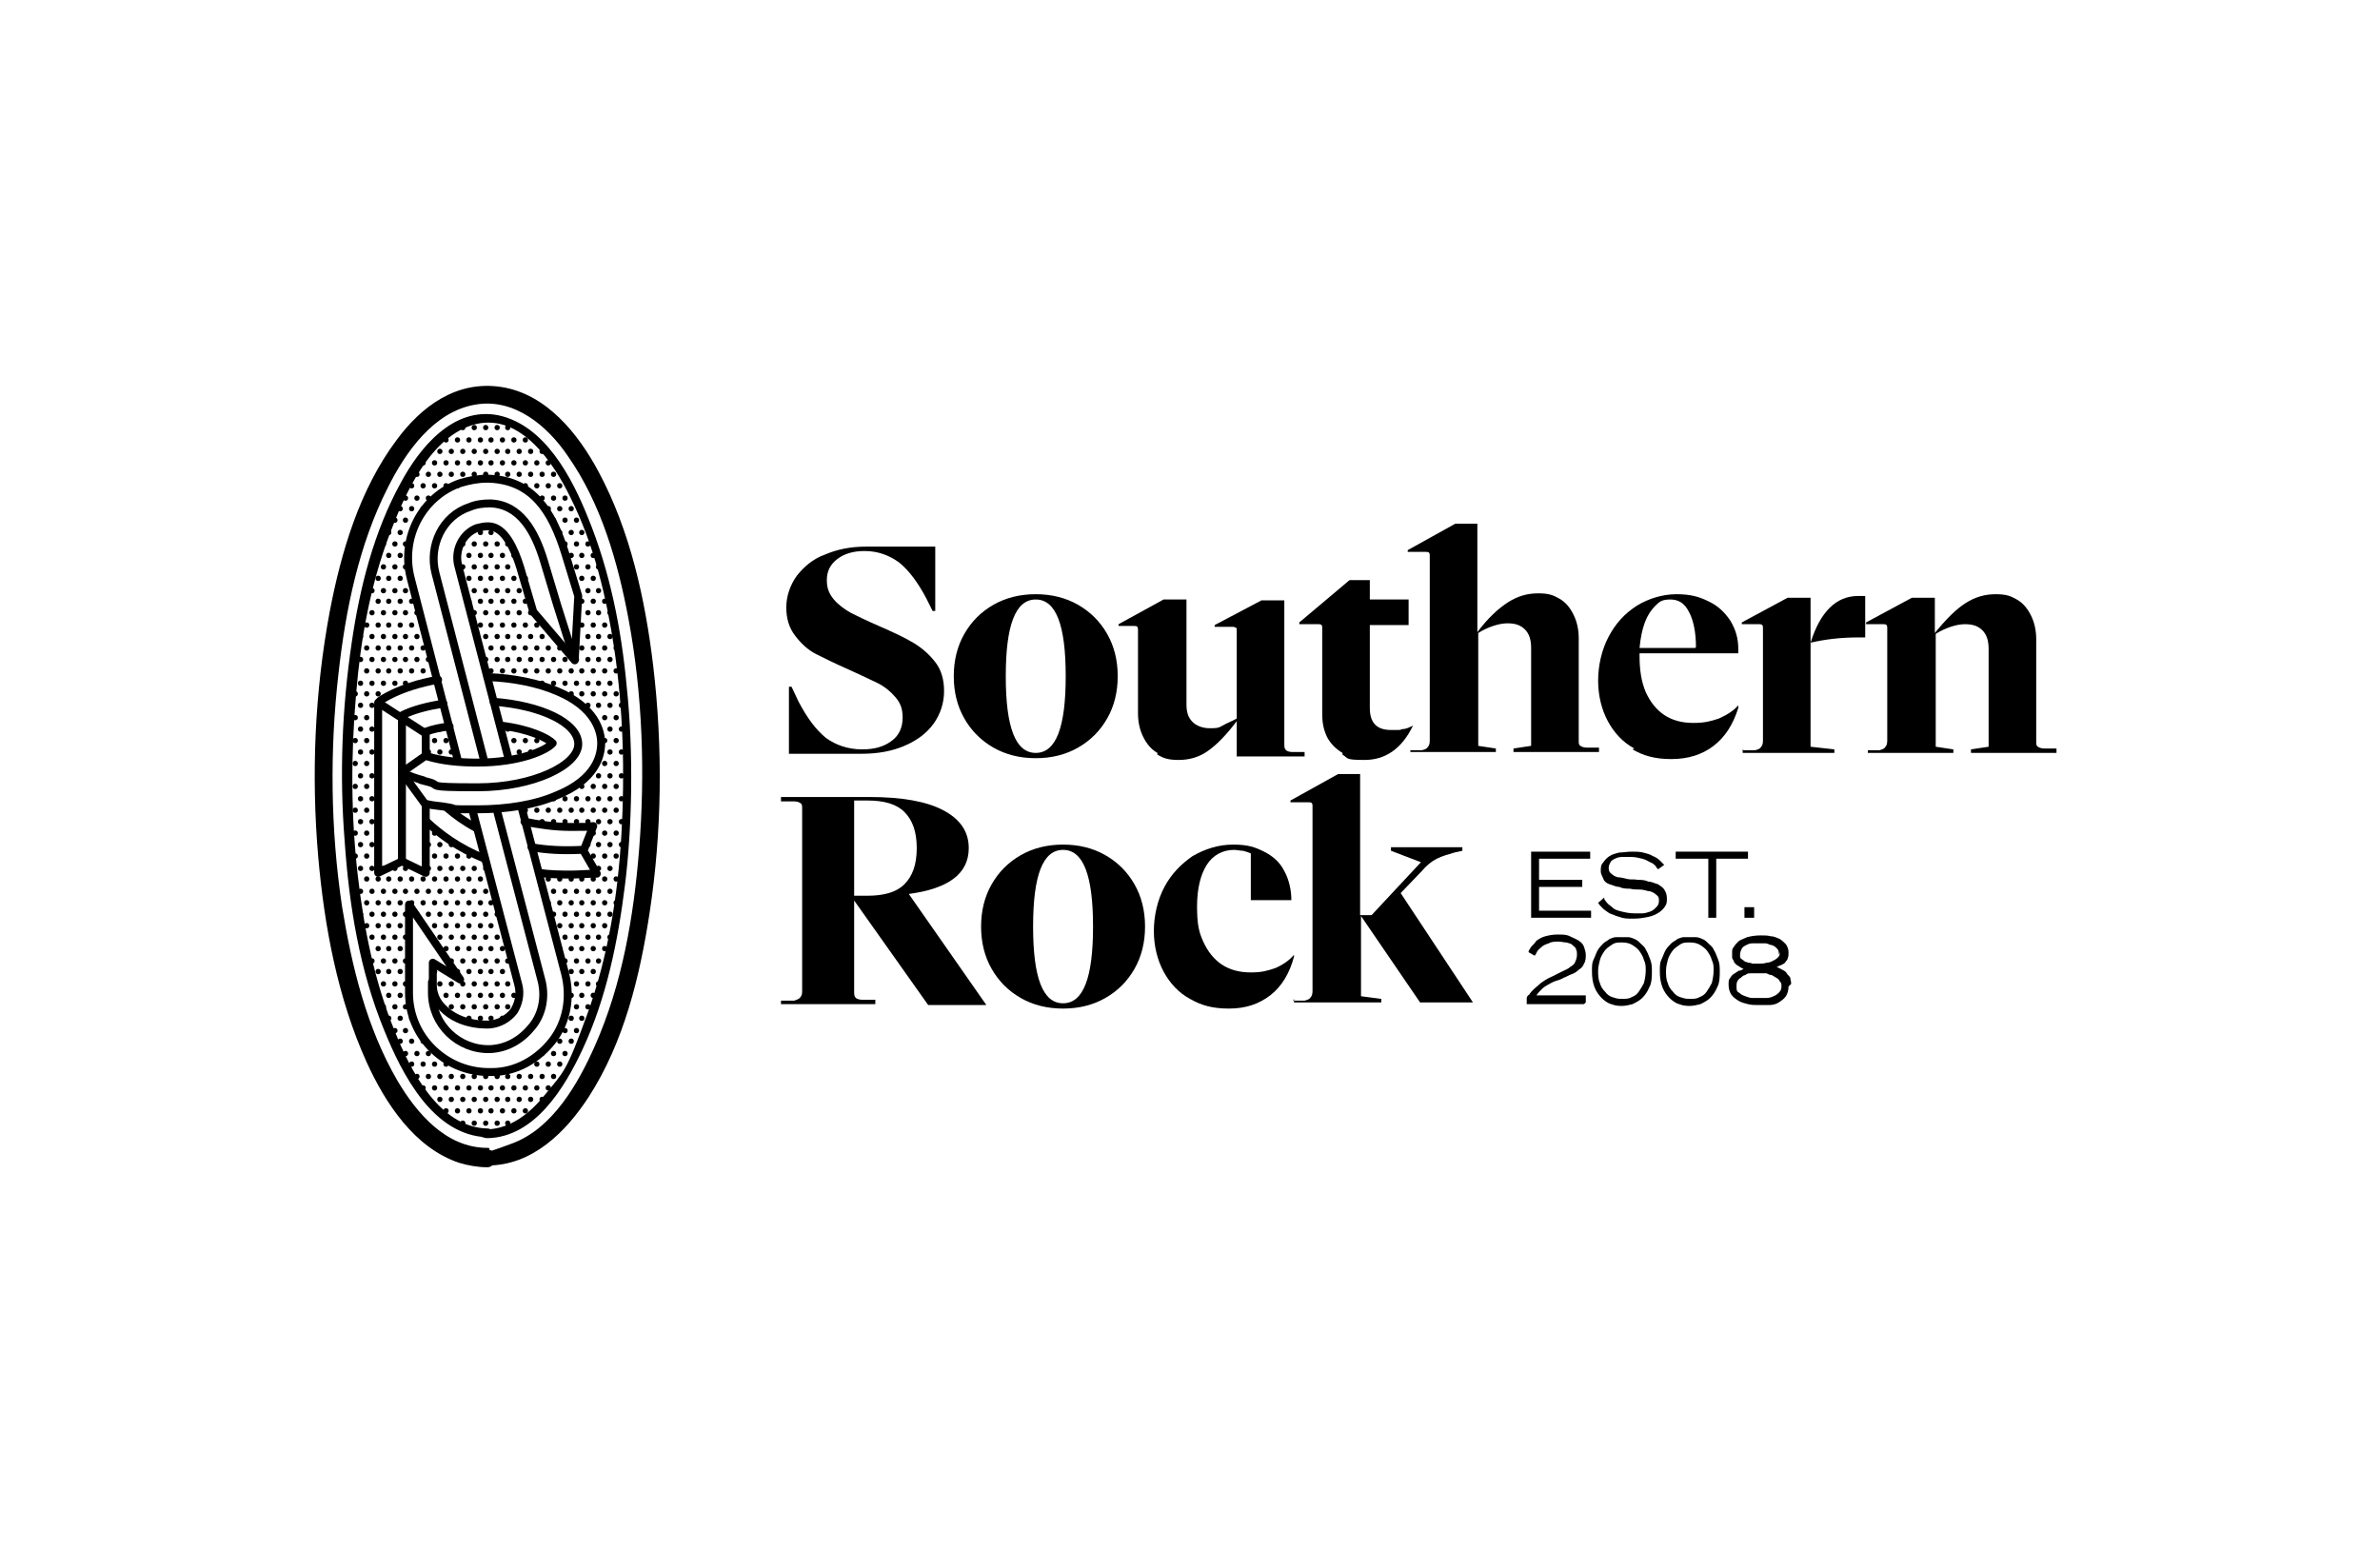 <?xml version="1.0" encoding="UTF-8"?>
<svg id="Logos" xmlns="http://www.w3.org/2000/svg" xmlns:xlink="http://www.w3.org/1999/xlink" viewBox="0 0 270 176">
  <defs>
    <style>
      .cls-1, .cls-2 {
        fill: none;
      }

      .cls-2 {
        stroke: #000;
        stroke-linecap: round;
        stroke-linejoin: round;
        stroke-width: .9px;
      }

      .cls-3 {
        clip-path: url(#clippath);
      }
    </style>
    <clipPath id="clippath">
      <ellipse class="cls-1" cx="55.3" cy="88" rx="16" ry="40.9"/>
    </clipPath>
  </defs>
  <g class="cls-3">
    <g>
      <g>
        <g>
          <circle cx="37.7" cy="131.2" r=".3"/>
          <circle cx="39" cy="131.2" r=".3"/>
          <circle cx="40.3" cy="131.2" r=".3"/>
          <circle cx="41.6" cy="131.2" r=".3"/>
          <circle cx="42.9" cy="131.2" r=".3"/>
          <circle cx="44.1" cy="131.2" r=".3"/>
          <circle cx="45.4" cy="131.2" r=".3"/>
          <circle cx="46.7" cy="131.2" r=".3"/>
          <circle cx="48" cy="131.2" r=".3"/>
          <circle cx="49.3" cy="131.2" r=".3"/>
          <circle cx="50.6" cy="131.2" r=".3"/>
          <circle cx="51.9" cy="131.2" r=".3"/>
          <circle cx="53.2" cy="131.2" r=".3"/>
          <circle cx="54.5" cy="131.2" r=".3"/>
          <circle cx="55.7" cy="131.2" r=".3"/>
          <circle cx="57" cy="131.2" r=".3"/>
          <circle cx="58.3" cy="131.2" r=".3"/>
          <circle cx="59.6" cy="131.2" r=".3"/>
          <circle cx="60.9" cy="131.2" r=".3"/>
          <circle cx="62.2" cy="131.2" r=".3"/>
          <circle cx="63.5" cy="131.2" r=".3"/>
          <circle cx="64.8" cy="131.2" r=".3"/>
          <circle cx="66" cy="131.2" r=".3"/>
          <circle cx="67.3" cy="131.2" r=".3"/>
          <circle cx="68.6" cy="131.2" r=".3"/>
          <circle cx="69.9" cy="131.2" r=".3"/>
          <circle cx="71.2" cy="131.2" r=".3"/>
          <circle cx="72.5" cy="131.2" r=".3"/>
        </g>
        <g>
          <circle cx="37.7" cy="128.6" r=".3"/>
          <circle cx="39" cy="128.6" r=".3"/>
          <circle cx="40.3" cy="128.6" r=".3"/>
          <circle cx="41.6" cy="128.6" r=".3"/>
          <circle cx="42.9" cy="128.6" r=".3"/>
          <circle cx="44.1" cy="128.6" r=".3"/>
          <circle cx="45.4" cy="128.6" r=".3"/>
          <circle cx="46.7" cy="128.6" r=".3"/>
          <circle cx="48" cy="128.6" r=".3"/>
          <circle cx="49.3" cy="128.6" r=".3"/>
          <circle cx="50.6" cy="128.6" r=".3"/>
          <circle cx="51.9" cy="128.6" r=".3"/>
          <circle cx="53.2" cy="128.6" r=".3"/>
          <circle cx="54.5" cy="128.6" r=".3"/>
          <circle cx="55.7" cy="128.6" r=".3"/>
          <circle cx="57" cy="128.6" r=".3"/>
          <circle cx="58.3" cy="128.6" r=".3"/>
          <circle cx="59.6" cy="128.6" r=".3"/>
          <circle cx="60.9" cy="128.6" r=".3"/>
          <circle cx="62.2" cy="128.6" r=".3"/>
          <circle cx="63.5" cy="128.6" r=".3"/>
          <circle cx="64.8" cy="128.6" r=".3"/>
          <circle cx="66" cy="128.6" r=".3"/>
          <circle cx="67.3" cy="128.6" r=".3"/>
          <circle cx="68.6" cy="128.6" r=".3"/>
          <circle cx="69.9" cy="128.6" r=".3"/>
          <circle cx="71.2" cy="128.6" r=".3"/>
          <circle cx="72.5" cy="128.6" r=".3"/>
        </g>
        <g>
          <circle cx="37.7" cy="126" r=".3"/>
          <circle cx="39" cy="126" r=".3"/>
          <circle cx="40.3" cy="126" r=".3"/>
          <circle cx="41.6" cy="126" r=".3"/>
          <circle cx="42.9" cy="126" r=".3"/>
          <circle cx="44.1" cy="126" r=".3"/>
          <circle cx="45.4" cy="126" r=".3"/>
          <circle cx="46.7" cy="126" r=".3"/>
          <circle cx="48" cy="126" r=".3"/>
          <circle cx="49.3" cy="126" r=".3"/>
          <circle cx="50.6" cy="126" r=".3"/>
          <circle cx="51.9" cy="126" r=".3"/>
          <circle cx="53.2" cy="126" r=".3"/>
          <circle cx="54.5" cy="126" r=".3"/>
          <circle cx="55.7" cy="126" r=".3"/>
          <circle cx="57" cy="126" r=".3"/>
          <circle cx="58.3" cy="126" r=".3"/>
          <circle cx="59.6" cy="126" r=".3"/>
          <circle cx="60.9" cy="126" r=".3"/>
          <circle cx="62.2" cy="126" r=".3"/>
          <circle cx="63.5" cy="126" r=".3"/>
          <circle cx="64.8" cy="126" r=".3"/>
          <circle cx="66" cy="126" r=".3"/>
          <circle cx="67.3" cy="126" r=".3"/>
          <circle cx="68.6" cy="126" r=".3"/>
          <circle cx="69.9" cy="126" r=".3"/>
          <circle cx="71.2" cy="126" r=".3"/>
          <circle cx="72.5" cy="126" r=".3"/>
        </g>
        <g>
          <circle cx="37.7" cy="123.4" r=".3"/>
          <circle cx="39" cy="123.4" r=".3"/>
          <circle cx="40.3" cy="123.4" r=".3"/>
          <circle cx="41.6" cy="123.4" r=".3"/>
          <circle cx="42.9" cy="123.4" r=".3"/>
          <circle cx="44.1" cy="123.4" r=".3"/>
          <circle cx="45.4" cy="123.4" r=".3"/>
          <circle cx="46.7" cy="123.4" r=".3"/>
          <circle cx="48" cy="123.4" r=".3"/>
          <circle cx="49.3" cy="123.4" r=".3"/>
          <circle cx="50.6" cy="123.4" r=".3"/>
          <circle cx="51.9" cy="123.4" r=".3"/>
          <circle cx="53.2" cy="123.4" r=".3"/>
          <circle cx="54.5" cy="123.4" r=".3"/>
          <circle cx="55.7" cy="123.4" r=".3"/>
          <circle cx="57" cy="123.4" r=".3"/>
          <circle cx="58.3" cy="123.4" r=".3"/>
          <circle cx="59.6" cy="123.4" r=".3"/>
          <circle cx="60.9" cy="123.4" r=".3"/>
          <circle cx="62.2" cy="123.4" r=".3"/>
          <circle cx="63.5" cy="123.4" r=".3"/>
          <circle cx="64.8" cy="123.4" r=".3"/>
          <circle cx="66" cy="123.4" r=".3"/>
          <circle cx="67.3" cy="123.4" r=".3"/>
          <circle cx="68.6" cy="123.4" r=".3"/>
          <circle cx="69.9" cy="123.4" r=".3"/>
          <circle cx="71.2" cy="123.4" r=".3"/>
          <circle cx="72.5" cy="123.4" r=".3"/>
        </g>
        <g>
          <circle cx="37.7" cy="120.7" r=".3"/>
          <circle cx="39" cy="120.7" r=".3"/>
          <circle cx="40.3" cy="120.7" r=".3"/>
          <circle cx="41.6" cy="120.7" r=".3"/>
          <circle cx="42.9" cy="120.7" r=".3"/>
          <circle cx="44.1" cy="120.7" r=".3"/>
          <circle cx="45.4" cy="120.7" r=".3"/>
          <circle cx="46.7" cy="120.7" r=".3"/>
          <circle cx="48" cy="120.7" r=".3"/>
          <circle cx="49.3" cy="120.7" r=".3"/>
          <circle cx="50.6" cy="120.7" r=".3"/>
          <circle cx="59.6" cy="120.7" r=".3"/>
          <circle cx="60.9" cy="120.7" r=".3"/>
          <circle cx="62.2" cy="120.7" r=".3"/>
          <circle cx="63.5" cy="120.7" r=".3"/>
          <circle cx="64.8" cy="120.7" r=".3"/>
          <circle cx="66" cy="120.7" r=".3"/>
          <circle cx="67.3" cy="120.7" r=".3"/>
          <circle cx="68.6" cy="120.7" r=".3"/>
          <circle cx="69.9" cy="120.7" r=".3"/>
          <circle cx="71.2" cy="120.7" r=".3"/>
          <circle cx="72.5" cy="120.7" r=".3"/>
        </g>
        <g>
          <circle cx="37.7" cy="118.1" r=".3"/>
          <circle cx="39" cy="118.1" r=".3"/>
          <circle cx="40.3" cy="118.1" r=".3"/>
          <circle cx="41.6" cy="118.1" r=".3"/>
          <circle cx="42.9" cy="118.1" r=".3"/>
          <circle cx="44.1" cy="118.1" r=".3"/>
          <circle cx="45.4" cy="118.1" r=".3"/>
          <circle cx="46.7" cy="118.1" r=".3"/>
          <circle cx="48" cy="118.1" r=".3"/>
          <circle cx="63.5" cy="118.1" r=".3"/>
          <circle cx="64.8" cy="118.1" r=".3"/>
          <circle cx="66" cy="118.1" r=".3"/>
          <circle cx="67.3" cy="118.1" r=".3"/>
          <circle cx="68.6" cy="118.1" r=".3"/>
          <circle cx="69.9" cy="118.1" r=".3"/>
          <circle cx="71.2" cy="118.1" r=".3"/>
          <circle cx="72.5" cy="118.1" r=".3"/>
        </g>
        <g>
          <circle cx="37.7" cy="115.5" r=".3"/>
          <circle cx="39" cy="115.5" r=".3"/>
          <circle cx="40.3" cy="115.5" r=".3"/>
          <circle cx="41.6" cy="115.5" r=".3"/>
          <circle cx="42.9" cy="115.5" r=".3"/>
          <circle cx="44.1" cy="115.5" r=".3"/>
          <circle cx="45.4" cy="115.5" r=".3"/>
          <circle cx="46.7" cy="115.5" r=".3"/>
          <circle cx="51.9" cy="115.5" r=".3"/>
          <circle cx="53.2" cy="115.5" r=".3"/>
          <circle cx="54.5" cy="115.5" r=".3"/>
          <circle cx="55.7" cy="115.5" r=".3"/>
          <circle cx="57" cy="115.5" r=".3"/>
          <circle cx="64.8" cy="115.5" r=".3"/>
          <circle cx="66" cy="115.5" r=".3"/>
          <circle cx="67.3" cy="115.5" r=".3"/>
          <circle cx="68.6" cy="115.5" r=".3"/>
          <circle cx="69.9" cy="115.5" r=".3"/>
          <circle cx="71.2" cy="115.5" r=".3"/>
          <circle cx="72.5" cy="115.5" r=".3"/>
        </g>
        <g>
          <circle cx="37.7" cy="112.9" r=".3"/>
          <circle cx="39" cy="112.9" r=".3"/>
          <circle cx="40.3" cy="112.9" r=".3"/>
          <circle cx="41.6" cy="112.9" r=".3"/>
          <circle cx="42.9" cy="112.9" r=".3"/>
          <circle cx="44.1" cy="112.9" r=".3"/>
          <circle cx="45.4" cy="112.9" r=".3"/>
          <circle cx="49.3" cy="112.9" r=".3"/>
          <circle cx="50.6" cy="112.9" r=".3"/>
          <circle cx="51.9" cy="112.9" r=".3"/>
          <circle cx="53.2" cy="112.9" r=".3"/>
          <circle cx="54.5" cy="112.9" r=".3"/>
          <circle cx="55.7" cy="112.9" r=".3"/>
          <circle cx="57" cy="112.9" r=".3"/>
          <circle cx="58.3" cy="112.9" r=".3"/>
          <circle cx="64.8" cy="112.9" r=".3"/>
          <circle cx="66" cy="112.9" r=".3"/>
          <circle cx="67.3" cy="112.9" r=".3"/>
          <circle cx="68.6" cy="112.9" r=".3"/>
          <circle cx="69.9" cy="112.9" r=".3"/>
          <circle cx="71.2" cy="112.9" r=".3"/>
          <circle cx="72.5" cy="112.9" r=".3"/>
        </g>
        <g>
          <circle cx="37.7" cy="110.2" r=".3"/>
          <circle cx="39" cy="110.2" r=".3"/>
          <circle cx="40.3" cy="110.2" r=".3"/>
          <circle cx="41.6" cy="110.2" r=".3"/>
          <circle cx="42.9" cy="110.2" r=".3"/>
          <circle cx="44.1" cy="110.2" r=".3"/>
          <circle cx="45.4" cy="110.2" r=".3"/>
          <circle cx="49.3" cy="110.2" r=".3"/>
          <circle cx="50.6" cy="110.2" r=".3"/>
          <circle cx="51.9" cy="110.2" r=".3"/>
          <circle cx="53.2" cy="110.2" r=".3"/>
          <circle cx="54.5" cy="110.2" r=".3"/>
          <circle cx="55.7" cy="110.2" r=".3"/>
          <circle cx="57" cy="110.2" r=".3"/>
          <circle cx="58.3" cy="110.2" r=".3"/>
          <circle cx="64.8" cy="110.2" r=".3"/>
          <circle cx="66" cy="110.2" r=".3"/>
          <circle cx="67.3" cy="110.2" r=".3"/>
          <circle cx="68.6" cy="110.2" r=".3"/>
          <circle cx="69.9" cy="110.2" r=".3"/>
          <circle cx="71.2" cy="110.2" r=".3"/>
          <circle cx="72.5" cy="110.2" r=".3"/>
        </g>
        <g>
          <circle cx="37.7" cy="107.6" r=".3"/>
          <circle cx="39" cy="107.6" r=".3"/>
          <circle cx="40.3" cy="107.6" r=".3"/>
          <circle cx="41.6" cy="107.6" r=".3"/>
          <circle cx="42.9" cy="107.6" r=".3"/>
          <circle cx="44.1" cy="107.6" r=".3"/>
          <circle cx="45.4" cy="107.6" r=".3"/>
          <circle cx="50.6" cy="107.6" r=".3"/>
          <circle cx="51.9" cy="107.6" r=".3"/>
          <circle cx="53.2" cy="107.6" r=".3"/>
          <circle cx="54.5" cy="107.6" r=".3"/>
          <circle cx="55.7" cy="107.6" r=".3"/>
          <circle cx="57" cy="107.6" r=".3"/>
          <circle cx="63.5" cy="107.6" r=".3"/>
          <circle cx="64.8" cy="107.6" r=".3"/>
          <circle cx="66" cy="107.6" r=".3"/>
          <circle cx="67.3" cy="107.6" r=".3"/>
          <circle cx="68.6" cy="107.6" r=".3"/>
          <circle cx="69.9" cy="107.6" r=".3"/>
          <circle cx="71.2" cy="107.6" r=".3"/>
          <circle cx="72.5" cy="107.6" r=".3"/>
        </g>
        <g>
          <circle cx="37.7" cy="105" r=".3"/>
          <circle cx="39" cy="105" r=".3"/>
          <circle cx="40.3" cy="105" r=".3"/>
          <circle cx="41.6" cy="105" r=".3"/>
          <circle cx="42.9" cy="105" r=".3"/>
          <circle cx="44.1" cy="105" r=".3"/>
          <circle cx="45.4" cy="105" r=".3"/>
          <circle cx="48" cy="105" r=".3"/>
          <circle cx="49.3" cy="105" r=".3"/>
          <circle cx="50.6" cy="105" r=".3"/>
          <circle cx="51.9" cy="105" r=".3"/>
          <circle cx="53.2" cy="105" r=".3"/>
          <circle cx="54.5" cy="105" r=".3"/>
          <circle cx="55.7" cy="105" r=".3"/>
          <circle cx="63.5" cy="105" r=".3"/>
          <circle cx="64.8" cy="105" r=".3"/>
          <circle cx="66" cy="105" r=".3"/>
          <circle cx="67.3" cy="105" r=".3"/>
          <circle cx="68.6" cy="105" r=".3"/>
          <circle cx="69.9" cy="105" r=".3"/>
          <circle cx="71.2" cy="105" r=".3"/>
          <circle cx="72.5" cy="105" r=".3"/>
        </g>
        <g>
          <circle cx="37.7" cy="102.4" r=".3"/>
          <circle cx="39" cy="102.4" r=".3"/>
          <circle cx="40.3" cy="102.4" r=".3"/>
          <circle cx="41.6" cy="102.4" r=".3"/>
          <circle cx="42.9" cy="102.4" r=".3"/>
          <circle cx="44.1" cy="102.4" r=".3"/>
          <circle cx="45.4" cy="102.4" r=".3"/>
          <circle cx="46.7" cy="102.4" r=".3"/>
          <circle cx="48" cy="102.4" r=".3"/>
          <circle cx="49.3" cy="102.4" r=".3"/>
          <circle cx="50.6" cy="102.4" r=".3"/>
          <circle cx="51.9" cy="102.4" r=".3"/>
          <circle cx="53.2" cy="102.4" r=".3"/>
          <circle cx="54.5" cy="102.4" r=".3"/>
          <circle cx="55.7" cy="102.4" r=".3"/>
          <circle cx="62.2" cy="102.4" r=".3"/>
          <circle cx="63.5" cy="102.4" r=".3"/>
          <circle cx="64.8" cy="102.4" r=".3"/>
          <circle cx="66" cy="102.4" r=".3"/>
          <circle cx="67.3" cy="102.4" r=".3"/>
          <circle cx="68.6" cy="102.4" r=".3"/>
          <circle cx="69.9" cy="102.4" r=".3"/>
          <circle cx="71.2" cy="102.4" r=".3"/>
          <circle cx="72.5" cy="102.4" r=".3"/>
        </g>
        <g>
          <circle cx="37.7" cy="99.7" r=".3"/>
          <circle cx="39" cy="99.7" r=".3"/>
          <circle cx="40.3" cy="99.7" r=".3"/>
          <circle cx="41.6" cy="99.7" r=".3"/>
          <circle cx="42.9" cy="99.7" r=".3"/>
          <circle cx="44.1" cy="99.7" r=".3"/>
          <circle cx="45.4" cy="99.7" r=".3"/>
          <circle cx="46.7" cy="99.7" r=".3"/>
          <circle cx="48" cy="99.7" r=".3"/>
          <circle cx="49.3" cy="99.7" r=".3"/>
          <circle cx="50.6" cy="99.7" r=".3"/>
          <circle cx="51.9" cy="99.7" r=".3"/>
          <circle cx="53.2" cy="99.7" r=".3"/>
          <circle cx="54.5" cy="99.7" r=".3"/>
          <circle cx="62.2" cy="99.7" r=".3"/>
          <circle cx="63.5" cy="99.7" r=".3"/>
          <circle cx="64.8" cy="99.7" r=".3"/>
          <circle cx="66" cy="99.7" r=".3"/>
          <circle cx="67.3" cy="99.7" r=".3"/>
          <circle cx="68.6" cy="99.7" r=".3"/>
          <circle cx="69.9" cy="99.7" r=".3"/>
          <circle cx="71.2" cy="99.7" r=".3"/>
          <circle cx="72.5" cy="99.7" r=".3"/>
        </g>
        <g>
          <circle cx="37.7" cy="97.1" r=".3"/>
          <circle cx="39" cy="97.1" r=".3"/>
          <circle cx="40.3" cy="97.1" r=".3"/>
          <circle cx="41.6" cy="97.1" r=".3"/>
          <circle cx="42.9" cy="97.1" r=".3"/>
          <circle cx="49.3" cy="97.1" r=".3"/>
          <circle cx="50.6" cy="97.1" r=".3"/>
          <circle cx="51.9" cy="97.1" r=".3"/>
          <circle cx="53.2" cy="97.1" r=".3"/>
          <circle cx="54.5" cy="97.1" r=".3"/>
          <circle cx="67.3" cy="97.1" r=".3"/>
          <circle cx="68.6" cy="97.1" r=".3"/>
          <circle cx="69.9" cy="97.1" r=".3"/>
          <circle cx="71.2" cy="97.1" r=".3"/>
          <circle cx="72.5" cy="97.1" r=".3"/>
        </g>
        <g>
          <circle cx="37.7" cy="94.5" r=".3"/>
          <circle cx="39" cy="94.5" r=".3"/>
          <circle cx="40.3" cy="94.5" r=".3"/>
          <circle cx="41.6" cy="94.5" r=".3"/>
          <circle cx="42.9" cy="94.5" r=".3"/>
          <circle cx="49.3" cy="94.5" r=".3"/>
          <circle cx="67.3" cy="94.5" r=".3"/>
          <circle cx="68.6" cy="94.5" r=".3"/>
          <circle cx="69.9" cy="94.5" r=".3"/>
          <circle cx="71.2" cy="94.5" r=".3"/>
          <circle cx="72.5" cy="94.5" r=".3"/>
        </g>
        <g>
          <circle cx="37.7" cy="91.9" r=".3"/>
          <circle cx="39" cy="91.9" r=".3"/>
          <circle cx="40.3" cy="91.9" r=".3"/>
          <circle cx="41.6" cy="91.9" r=".3"/>
          <circle cx="42.9" cy="91.9" r=".3"/>
          <circle cx="59.6" cy="91.9" r=".3"/>
          <circle cx="60.9" cy="91.9" r=".3"/>
          <circle cx="62.2" cy="91.9" r=".3"/>
          <circle cx="63.5" cy="91.9" r=".3"/>
          <circle cx="64.8" cy="91.9" r=".3"/>
          <circle cx="66" cy="91.9" r=".3"/>
          <circle cx="67.3" cy="91.9" r=".3"/>
          <circle cx="68.6" cy="91.9" r=".3"/>
          <circle cx="69.9" cy="91.9" r=".3"/>
          <circle cx="71.2" cy="91.9" r=".3"/>
          <circle cx="72.5" cy="91.9" r=".3"/>
        </g>
        <g>
          <circle cx="37.7" cy="89.2" r=".3"/>
          <circle cx="39" cy="89.2" r=".3"/>
          <circle cx="40.3" cy="89.2" r=".3"/>
          <circle cx="41.6" cy="89.2" r=".3"/>
          <circle cx="42.9" cy="89.2" r=".3"/>
          <circle cx="66" cy="89.2" r=".3"/>
          <circle cx="67.3" cy="89.2" r=".3"/>
          <circle cx="68.6" cy="89.2" r=".3"/>
          <circle cx="69.9" cy="89.2" r=".3"/>
          <circle cx="71.2" cy="89.2" r=".3"/>
          <circle cx="72.5" cy="89.2" r=".3"/>
        </g>
        <g>
          <circle cx="37.7" cy="86.6" r=".3"/>
          <circle cx="39" cy="86.6" r=".3"/>
          <circle cx="40.3" cy="86.6" r=".3"/>
          <circle cx="41.6" cy="86.6" r=".3"/>
          <circle cx="42.9" cy="86.6" r=".3"/>
          <circle cx="68.6" cy="86.6" r=".3"/>
          <circle cx="69.9" cy="86.6" r=".3"/>
          <circle cx="71.2" cy="86.6" r=".3"/>
          <circle cx="72.5" cy="86.6" r=".3"/>
        </g>
        <g>
          <circle cx="37.7" cy="84" r=".3"/>
          <circle cx="39" cy="84" r=".3"/>
          <circle cx="40.3" cy="84" r=".3"/>
          <circle cx="41.6" cy="84" r=".3"/>
          <circle cx="42.9" cy="84" r=".3"/>
          <circle cx="49.3" cy="84" r=".3"/>
          <circle cx="50.6" cy="84" r=".3"/>
          <circle cx="57" cy="84" r=".3"/>
          <circle cx="58.3" cy="84" r=".3"/>
          <circle cx="59.6" cy="84" r=".3"/>
          <circle cx="60.9" cy="84" r=".3"/>
          <circle cx="68.6" cy="84" r=".3"/>
          <circle cx="69.9" cy="84" r=".3"/>
          <circle cx="71.2" cy="84" r=".3"/>
          <circle cx="72.5" cy="84" r=".3"/>
        </g>
        <g>
          <circle cx="37.7" cy="81.4" r=".3"/>
          <circle cx="39" cy="81.4" r=".3"/>
          <circle cx="40.3" cy="81.4" r=".3"/>
          <circle cx="41.6" cy="81.4" r=".3"/>
          <circle cx="42.9" cy="81.4" r=".3"/>
          <circle cx="67.3" cy="81.4" r=".3"/>
          <circle cx="68.6" cy="81.4" r=".3"/>
          <circle cx="69.9" cy="81.4" r=".3"/>
          <circle cx="71.2" cy="81.4" r=".3"/>
          <circle cx="72.5" cy="81.4" r=".3"/>
        </g>
        <g>
          <circle cx="37.7" cy="78.7" r=".3"/>
          <circle cx="39" cy="78.7" r=".3"/>
          <circle cx="40.3" cy="78.7" r=".3"/>
          <circle cx="41.6" cy="78.7" r=".3"/>
          <circle cx="42.9" cy="78.7" r=".3"/>
          <circle cx="64.8" cy="78.7" r=".3"/>
          <circle cx="66" cy="78.7" r=".3"/>
          <circle cx="67.3" cy="78.7" r=".3"/>
          <circle cx="68.6" cy="78.7" r=".3"/>
          <circle cx="69.9" cy="78.7" r=".3"/>
          <circle cx="71.2" cy="78.7" r=".3"/>
          <circle cx="72.5" cy="78.7" r=".3"/>
        </g>
        <g>
          <circle cx="37.7" cy="76.1" r=".3"/>
          <circle cx="39" cy="76.1" r=".3"/>
          <circle cx="40.3" cy="76.1" r=".3"/>
          <circle cx="41.6" cy="76.1" r=".3"/>
          <circle cx="42.9" cy="76.1" r=".3"/>
          <circle cx="44.1" cy="76.1" r=".3"/>
          <circle cx="45.4" cy="76.1" r=".3"/>
          <circle cx="46.7" cy="76.1" r=".3"/>
          <circle cx="48" cy="76.1" r=".3"/>
          <circle cx="49.3" cy="76.1" r=".3"/>
          <circle cx="55.7" cy="76.1" r=".3"/>
          <circle cx="57" cy="76.1" r=".3"/>
          <circle cx="58.3" cy="76.1" r=".3"/>
          <circle cx="59.6" cy="76.1" r=".3"/>
          <circle cx="60.9" cy="76.1" r=".3"/>
          <circle cx="62.2" cy="76.1" r=".3"/>
          <circle cx="63.5" cy="76.1" r=".3"/>
          <circle cx="64.8" cy="76.1" r=".3"/>
          <circle cx="66" cy="76.1" r=".3"/>
          <circle cx="67.3" cy="76.1" r=".3"/>
          <circle cx="68.6" cy="76.1" r=".3"/>
          <circle cx="69.9" cy="76.1" r=".3"/>
          <circle cx="71.2" cy="76.1" r=".3"/>
          <circle cx="72.5" cy="76.1" r=".3"/>
        </g>
        <g>
          <circle cx="37.7" cy="73.5" r=".3"/>
          <circle cx="39" cy="73.5" r=".3"/>
          <circle cx="40.3" cy="73.5" r=".3"/>
          <circle cx="41.6" cy="73.5" r=".3"/>
          <circle cx="42.9" cy="73.5" r=".3"/>
          <circle cx="44.1" cy="73.5" r=".3"/>
          <circle cx="45.4" cy="73.5" r=".3"/>
          <circle cx="46.7" cy="73.5" r=".3"/>
          <circle cx="48" cy="73.5" r=".3"/>
          <circle cx="54.5" cy="73.5" r=".3"/>
          <circle cx="55.7" cy="73.5" r=".3"/>
          <circle cx="57" cy="73.5" r=".3"/>
          <circle cx="58.3" cy="73.5" r=".3"/>
          <circle cx="59.6" cy="73.5" r=".3"/>
          <circle cx="60.9" cy="73.5" r=".3"/>
          <circle cx="62.2" cy="73.5" r=".3"/>
          <circle cx="63.5" cy="73.5" r=".3"/>
          <circle cx="66" cy="73.5" r=".3"/>
          <circle cx="67.3" cy="73.5" r=".3"/>
          <circle cx="68.6" cy="73.5" r=".3"/>
          <circle cx="69.9" cy="73.5" r=".3"/>
          <circle cx="71.2" cy="73.5" r=".3"/>
          <circle cx="72.5" cy="73.5" r=".3"/>
        </g>
        <g>
          <circle cx="37.7" cy="70.9" r=".3"/>
          <circle cx="39" cy="70.9" r=".3"/>
          <circle cx="40.3" cy="70.9" r=".3"/>
          <circle cx="41.6" cy="70.9" r=".3"/>
          <circle cx="42.9" cy="70.9" r=".3"/>
          <circle cx="44.1" cy="70.9" r=".3"/>
          <circle cx="45.4" cy="70.9" r=".3"/>
          <circle cx="46.7" cy="70.9" r=".3"/>
          <circle cx="48" cy="70.9" r=".3"/>
          <circle cx="54.5" cy="70.9" r=".3"/>
          <circle cx="55.7" cy="70.9" r=".3"/>
          <circle cx="57" cy="70.9" r=".3"/>
          <circle cx="58.3" cy="70.9" r=".3"/>
          <circle cx="59.6" cy="70.9" r=".3"/>
          <circle cx="60.9" cy="70.9" r=".3"/>
          <circle cx="66" cy="70.9" r=".3"/>
          <circle cx="67.3" cy="70.9" r=".3"/>
          <circle cx="68.6" cy="70.9" r=".3"/>
          <circle cx="69.9" cy="70.9" r=".3"/>
          <circle cx="71.2" cy="70.9" r=".3"/>
          <circle cx="72.5" cy="70.9" r=".3"/>
        </g>
        <g>
          <circle cx="37.7" cy="68.2" r=".3"/>
          <circle cx="39" cy="68.2" r=".3"/>
          <circle cx="40.3" cy="68.2" r=".3"/>
          <circle cx="41.6" cy="68.2" r=".3"/>
          <circle cx="42.9" cy="68.2" r=".3"/>
          <circle cx="44.1" cy="68.2" r=".3"/>
          <circle cx="45.4" cy="68.2" r=".3"/>
          <circle cx="46.7" cy="68.2" r=".3"/>
          <circle cx="53.2" cy="68.2" r=".3"/>
          <circle cx="54.5" cy="68.2" r=".3"/>
          <circle cx="55.7" cy="68.2" r=".3"/>
          <circle cx="57" cy="68.2" r=".3"/>
          <circle cx="58.3" cy="68.2" r=".3"/>
          <circle cx="59.6" cy="68.2" r=".3"/>
          <circle cx="66" cy="68.2" r=".3"/>
          <circle cx="67.3" cy="68.2" r=".3"/>
          <circle cx="68.6" cy="68.2" r=".3"/>
          <circle cx="69.9" cy="68.2" r=".3"/>
          <circle cx="71.2" cy="68.2" r=".3"/>
          <circle cx="72.5" cy="68.2" r=".3"/>
        </g>
        <g>
          <circle cx="37.7" cy="65.6" r=".3"/>
          <circle cx="39" cy="65.6" r=".3"/>
          <circle cx="40.3" cy="65.6" r=".3"/>
          <circle cx="41.6" cy="65.6" r=".3"/>
          <circle cx="42.9" cy="65.6" r=".3"/>
          <circle cx="44.1" cy="65.6" r=".3"/>
          <circle cx="45.4" cy="65.6" r=".3"/>
          <circle cx="46.7" cy="65.6" r=".3"/>
          <circle cx="53.2" cy="65.6" r=".3"/>
          <circle cx="54.5" cy="65.6" r=".3"/>
          <circle cx="55.7" cy="65.6" r=".3"/>
          <circle cx="57" cy="65.6" r=".3"/>
          <circle cx="58.3" cy="65.6" r=".3"/>
          <circle cx="59.6" cy="65.6" r=".3"/>
          <circle cx="66" cy="65.6" r=".3"/>
          <circle cx="67.3" cy="65.6" r=".3"/>
          <circle cx="68.6" cy="65.6" r=".3"/>
          <circle cx="69.9" cy="65.6" r=".3"/>
          <circle cx="71.2" cy="65.6" r=".3"/>
          <circle cx="72.5" cy="65.6" r=".3"/>
        </g>
        <g>
          <circle cx="37.7" cy="63" r=".3"/>
          <circle cx="39" cy="63" r=".3"/>
          <circle cx="40.3" cy="63" r=".3"/>
          <circle cx="41.6" cy="63" r=".3"/>
          <circle cx="42.9" cy="63" r=".3"/>
          <circle cx="44.1" cy="63" r=".3"/>
          <circle cx="45.4" cy="63" r=".3"/>
          <circle cx="51.9" cy="63" r=".3"/>
          <circle cx="53.2" cy="63" r=".3"/>
          <circle cx="54.5" cy="63" r=".3"/>
          <circle cx="55.7" cy="63" r=".3"/>
          <circle cx="57" cy="63" r=".3"/>
          <circle cx="58.3" cy="63" r=".3"/>
          <circle cx="64.8" cy="63" r=".3"/>
          <circle cx="66" cy="63" r=".3"/>
          <circle cx="67.3" cy="63" r=".3"/>
          <circle cx="68.6" cy="63" r=".3"/>
          <circle cx="69.9" cy="63" r=".3"/>
          <circle cx="71.2" cy="63" r=".3"/>
          <circle cx="72.5" cy="63" r=".3"/>
        </g>
        <g>
          <circle cx="37.7" cy="60.4" r=".3"/>
          <circle cx="39" cy="60.4" r=".3"/>
          <circle cx="40.3" cy="60.4" r=".3"/>
          <circle cx="41.6" cy="60.4" r=".3"/>
          <circle cx="42.9" cy="60.4" r=".3"/>
          <circle cx="44.1" cy="60.4" r=".3"/>
          <circle cx="45.4" cy="60.4" r=".3"/>
          <circle cx="46.7" cy="60.4" r=".3"/>
          <circle cx="53.2" cy="60.4" r=".3"/>
          <circle cx="54.5" cy="60.4" r=".3"/>
          <circle cx="55.7" cy="60.4" r=".3"/>
          <circle cx="57" cy="60.4" r=".3"/>
          <circle cx="63.5" cy="60.4" r=".3"/>
          <circle cx="64.8" cy="60.4" r=".3"/>
          <circle cx="66" cy="60.4" r=".3"/>
          <circle cx="67.3" cy="60.4" r=".3"/>
          <circle cx="68.6" cy="60.4" r=".3"/>
          <circle cx="69.9" cy="60.4" r=".3"/>
          <circle cx="71.2" cy="60.4" r=".3"/>
          <circle cx="72.5" cy="60.4" r=".3"/>
        </g>
        <g>
          <circle cx="37.7" cy="57.7" r=".3"/>
          <circle cx="39" cy="57.7" r=".3"/>
          <circle cx="40.3" cy="57.7" r=".3"/>
          <circle cx="41.6" cy="57.7" r=".3"/>
          <circle cx="42.9" cy="57.7" r=".3"/>
          <circle cx="44.1" cy="57.7" r=".3"/>
          <circle cx="45.4" cy="57.7" r=".3"/>
          <circle cx="46.7" cy="57.7" r=".3"/>
          <circle cx="48" cy="57.7" r=".3"/>
          <circle cx="62.2" cy="57.7" r=".3"/>
          <circle cx="63.5" cy="57.7" r=".3"/>
          <circle cx="64.8" cy="57.7" r=".3"/>
          <circle cx="66" cy="57.7" r=".3"/>
          <circle cx="67.3" cy="57.7" r=".3"/>
          <circle cx="68.6" cy="57.7" r=".3"/>
          <circle cx="69.9" cy="57.7" r=".3"/>
          <circle cx="71.2" cy="57.7" r=".3"/>
          <circle cx="72.5" cy="57.7" r=".3"/>
        </g>
        <g>
          <circle cx="37.7" cy="55.1" r=".3"/>
          <circle cx="39" cy="55.1" r=".3"/>
          <circle cx="40.3" cy="55.1" r=".3"/>
          <circle cx="41.6" cy="55.1" r=".3"/>
          <circle cx="42.9" cy="55.1" r=".3"/>
          <circle cx="44.1" cy="55.1" r=".3"/>
          <circle cx="45.4" cy="55.1" r=".3"/>
          <circle cx="46.7" cy="55.1" r=".3"/>
          <circle cx="48" cy="55.1" r=".3"/>
          <circle cx="49.3" cy="55.1" r=".3"/>
          <circle cx="50.6" cy="55.1" r=".3"/>
          <circle cx="51.9" cy="55.1" r=".3"/>
          <circle cx="59.6" cy="55.1" r=".3"/>
          <circle cx="60.9" cy="55.1" r=".3"/>
          <circle cx="62.2" cy="55.1" r=".3"/>
          <circle cx="63.5" cy="55.1" r=".3"/>
          <circle cx="64.8" cy="55.1" r=".3"/>
          <circle cx="66" cy="55.1" r=".3"/>
          <circle cx="67.3" cy="55.1" r=".3"/>
          <circle cx="68.6" cy="55.1" r=".3"/>
          <circle cx="69.9" cy="55.1" r=".3"/>
          <circle cx="71.2" cy="55.1" r=".3"/>
          <circle cx="72.5" cy="55.1" r=".3"/>
        </g>
        <g>
          <circle cx="37.7" cy="52.5" r=".3"/>
          <circle cx="39" cy="52.5" r=".3"/>
          <circle cx="40.3" cy="52.5" r=".3"/>
          <circle cx="41.6" cy="52.5" r=".3"/>
          <circle cx="42.9" cy="52.5" r=".3"/>
          <circle cx="44.1" cy="52.5" r=".3"/>
          <circle cx="45.4" cy="52.5" r=".3"/>
          <circle cx="46.7" cy="52.5" r=".3"/>
          <circle cx="48" cy="52.5" r=".3"/>
          <circle cx="49.3" cy="52.5" r=".3"/>
          <circle cx="50.6" cy="52.5" r=".3"/>
          <circle cx="51.9" cy="52.5" r=".3"/>
          <circle cx="53.2" cy="52.5" r=".3"/>
          <circle cx="54.5" cy="52.5" r=".3"/>
          <circle cx="55.7" cy="52.5" r=".3"/>
          <circle cx="57" cy="52.5" r=".3"/>
          <circle cx="58.3" cy="52.5" r=".3"/>
          <circle cx="59.6" cy="52.5" r=".3"/>
          <circle cx="60.9" cy="52.5" r=".3"/>
          <circle cx="62.2" cy="52.5" r=".3"/>
          <circle cx="63.5" cy="52.5" r=".3"/>
          <circle cx="64.8" cy="52.5" r=".3"/>
          <circle cx="66" cy="52.5" r=".3"/>
          <circle cx="67.3" cy="52.5" r=".3"/>
          <circle cx="68.6" cy="52.5" r=".3"/>
          <circle cx="69.9" cy="52.5" r=".3"/>
          <circle cx="71.2" cy="52.5" r=".3"/>
          <circle cx="72.5" cy="52.5" r=".3"/>
        </g>
        <g>
          <circle cx="37.7" cy="49.9" r=".3"/>
          <circle cx="39" cy="49.9" r=".3"/>
          <circle cx="40.3" cy="49.9" r=".3"/>
          <circle cx="41.6" cy="49.9" r=".3"/>
          <circle cx="42.9" cy="49.9" r=".3"/>
          <circle cx="44.1" cy="49.9" r=".3"/>
          <circle cx="45.4" cy="49.9" r=".3"/>
          <circle cx="46.7" cy="49.9" r=".3"/>
          <circle cx="48" cy="49.9" r=".3"/>
          <circle cx="49.3" cy="49.9" r=".3"/>
          <circle cx="50.6" cy="49.9" r=".3"/>
          <circle cx="51.9" cy="49.9" r=".3"/>
          <circle cx="53.2" cy="49.9" r=".3"/>
          <circle cx="54.5" cy="49.9" r=".3"/>
          <circle cx="55.7" cy="49.9" r=".3"/>
          <circle cx="57" cy="49.9" r=".3"/>
          <circle cx="58.3" cy="49.9" r=".3"/>
          <circle cx="59.6" cy="49.9" r=".3"/>
          <circle cx="60.9" cy="49.9" r=".3"/>
          <circle cx="62.2" cy="49.9" r=".3"/>
          <circle cx="63.5" cy="49.9" r=".3"/>
          <circle cx="64.8" cy="49.9" r=".3"/>
          <circle cx="66" cy="49.9" r=".3"/>
          <circle cx="67.3" cy="49.9" r=".3"/>
          <circle cx="68.6" cy="49.9" r=".3"/>
          <circle cx="69.9" cy="49.9" r=".3"/>
          <circle cx="71.2" cy="49.9" r=".3"/>
          <circle cx="72.5" cy="49.9" r=".3"/>
        </g>
        <g>
          <circle cx="37.7" cy="47.2" r=".3"/>
          <circle cx="39" cy="47.2" r=".3"/>
          <circle cx="40.3" cy="47.2" r=".3"/>
          <circle cx="41.6" cy="47.2" r=".3"/>
          <circle cx="42.9" cy="47.2" r=".3"/>
          <circle cx="44.1" cy="47.2" r=".3"/>
          <circle cx="45.4" cy="47.2" r=".3"/>
          <circle cx="46.7" cy="47.2" r=".3"/>
          <circle cx="48" cy="47.2" r=".3"/>
          <circle cx="49.3" cy="47.2" r=".3"/>
          <circle cx="50.6" cy="47.2" r=".3"/>
          <circle cx="51.9" cy="47.2" r=".3"/>
          <circle cx="53.2" cy="47.2" r=".3"/>
          <circle cx="54.5" cy="47.2" r=".3"/>
          <circle cx="55.7" cy="47.2" r=".3"/>
          <circle cx="57" cy="47.2" r=".3"/>
          <circle cx="58.3" cy="47.2" r=".3"/>
          <circle cx="59.6" cy="47.2" r=".3"/>
          <circle cx="60.9" cy="47.2" r=".3"/>
          <circle cx="62.2" cy="47.2" r=".3"/>
          <circle cx="63.5" cy="47.2" r=".3"/>
          <circle cx="64.8" cy="47.2" r=".3"/>
          <circle cx="66" cy="47.2" r=".3"/>
          <circle cx="67.3" cy="47.2" r=".3"/>
          <circle cx="68.6" cy="47.2" r=".3"/>
          <circle cx="69.9" cy="47.2" r=".3"/>
          <circle cx="71.2" cy="47.2" r=".3"/>
          <circle cx="72.5" cy="47.2" r=".3"/>
        </g>
        <g>
          <circle cx="37.7" cy="44.6" r=".3"/>
          <circle cx="39" cy="44.6" r=".3"/>
          <circle cx="40.3" cy="44.6" r=".3"/>
          <circle cx="41.6" cy="44.6" r=".3"/>
          <circle cx="42.9" cy="44.6" r=".3"/>
          <circle cx="44.1" cy="44.6" r=".3"/>
          <circle cx="45.4" cy="44.6" r=".3"/>
          <circle cx="46.7" cy="44.6" r=".3"/>
          <circle cx="48" cy="44.6" r=".3"/>
          <circle cx="49.3" cy="44.6" r=".3"/>
          <circle cx="50.6" cy="44.6" r=".3"/>
          <circle cx="51.9" cy="44.6" r=".3"/>
          <circle cx="53.2" cy="44.6" r=".3"/>
          <circle cx="54.5" cy="44.6" r=".3"/>
          <circle cx="55.7" cy="44.6" r=".3"/>
          <circle cx="57" cy="44.6" r=".3"/>
          <circle cx="58.3" cy="44.6" r=".3"/>
          <circle cx="59.6" cy="44.6" r=".3"/>
          <circle cx="60.9" cy="44.6" r=".3"/>
          <circle cx="62.2" cy="44.6" r=".3"/>
          <circle cx="63.5" cy="44.6" r=".3"/>
          <circle cx="64.8" cy="44.6" r=".3"/>
          <circle cx="66" cy="44.6" r=".3"/>
          <circle cx="67.3" cy="44.6" r=".3"/>
          <circle cx="68.6" cy="44.6" r=".3"/>
          <circle cx="69.9" cy="44.6" r=".3"/>
          <circle cx="71.2" cy="44.6" r=".3"/>
          <circle cx="72.5" cy="44.6" r=".3"/>
        </g>
      </g>
      <g>
        <g>
          <circle cx="37" cy="130" r=".3"/>
          <circle cx="38.3" cy="130" r=".3"/>
          <circle cx="39.6" cy="130" r=".3"/>
          <circle cx="40.9" cy="130" r=".3"/>
          <circle cx="42.2" cy="130" r=".3"/>
          <circle cx="43.5" cy="130" r=".3"/>
          <circle cx="44.8" cy="130" r=".3"/>
          <circle cx="46" cy="130" r=".3"/>
          <circle cx="47.3" cy="130" r=".3"/>
          <circle cx="48.6" cy="130" r=".3"/>
          <circle cx="49.9" cy="130" r=".3"/>
          <circle cx="51.2" cy="130" r=".3"/>
          <circle cx="52.5" cy="130" r=".3"/>
          <circle cx="53.8" cy="130" r=".3"/>
          <circle cx="55.1" cy="130" r=".3"/>
          <circle cx="56.4" cy="130" r=".3"/>
          <circle cx="57.6" cy="130" r=".3"/>
          <circle cx="58.9" cy="130" r=".3"/>
          <circle cx="60.2" cy="130" r=".3"/>
          <circle cx="61.5" cy="130" r=".3"/>
          <circle cx="62.8" cy="130" r=".3"/>
          <circle cx="64.1" cy="130" r=".3"/>
          <circle cx="65.4" cy="130" r=".3"/>
          <circle cx="66.7" cy="130" r=".3"/>
          <circle cx="67.9" cy="130" r=".3"/>
          <circle cx="69.2" cy="130" r=".3"/>
          <circle cx="70.5" cy="130" r=".3"/>
          <circle cx="71.8" cy="130" r=".3"/>
        </g>
        <g>
          <circle cx="37" cy="127.4" r=".3"/>
          <circle cx="38.3" cy="127.4" r=".3"/>
          <circle cx="39.6" cy="127.4" r=".3"/>
          <circle cx="40.9" cy="127.4" r=".3"/>
          <circle cx="42.2" cy="127.4" r=".3"/>
          <circle cx="43.5" cy="127.4" r=".3"/>
          <circle cx="44.8" cy="127.4" r=".3"/>
          <circle cx="46" cy="127.4" r=".3"/>
          <circle cx="47.3" cy="127.4" r=".3"/>
          <circle cx="48.6" cy="127.4" r=".3"/>
          <circle cx="49.9" cy="127.4" r=".3"/>
          <circle cx="51.2" cy="127.4" r=".3"/>
          <circle cx="52.5" cy="127.4" r=".3"/>
          <circle cx="53.8" cy="127.4" r=".3"/>
          <circle cx="55.1" cy="127.4" r=".3"/>
          <circle cx="56.4" cy="127.4" r=".3"/>
          <circle cx="57.6" cy="127.4" r=".3"/>
          <circle cx="58.9" cy="127.4" r=".3"/>
          <circle cx="60.2" cy="127.4" r=".3"/>
          <circle cx="61.5" cy="127.4" r=".3"/>
          <circle cx="62.8" cy="127.4" r=".3"/>
          <circle cx="64.1" cy="127.4" r=".3"/>
          <circle cx="65.4" cy="127.4" r=".3"/>
          <circle cx="66.7" cy="127.4" r=".3"/>
          <circle cx="67.9" cy="127.4" r=".3"/>
          <circle cx="69.2" cy="127.4" r=".3"/>
          <circle cx="70.5" cy="127.4" r=".3"/>
          <circle cx="71.8" cy="127.4" r=".3"/>
        </g>
        <g>
          <circle cx="37" cy="124.7" r=".3"/>
          <circle cx="38.3" cy="124.7" r=".3"/>
          <circle cx="39.6" cy="124.7" r=".3"/>
          <circle cx="40.9" cy="124.7" r=".3"/>
          <circle cx="42.2" cy="124.7" r=".3"/>
          <circle cx="43.5" cy="124.7" r=".3"/>
          <circle cx="44.8" cy="124.7" r=".3"/>
          <circle cx="46" cy="124.7" r=".3"/>
          <circle cx="47.3" cy="124.7" r=".3"/>
          <circle cx="48.6" cy="124.7" r=".3"/>
          <circle cx="49.9" cy="124.7" r=".3"/>
          <circle cx="51.2" cy="124.7" r=".3"/>
          <circle cx="52.5" cy="124.7" r=".3"/>
          <circle cx="53.8" cy="124.7" r=".3"/>
          <circle cx="55.1" cy="124.7" r=".3"/>
          <circle cx="56.4" cy="124.7" r=".3"/>
          <circle cx="57.6" cy="124.7" r=".3"/>
          <circle cx="58.9" cy="124.7" r=".3"/>
          <circle cx="60.2" cy="124.7" r=".3"/>
          <circle cx="61.5" cy="124.7" r=".3"/>
          <circle cx="62.8" cy="124.7" r=".3"/>
          <circle cx="64.1" cy="124.7" r=".3"/>
          <circle cx="65.4" cy="124.7" r=".3"/>
          <circle cx="66.7" cy="124.7" r=".3"/>
          <circle cx="67.9" cy="124.7" r=".3"/>
          <circle cx="69.2" cy="124.7" r=".3"/>
          <circle cx="70.5" cy="124.7" r=".3"/>
          <circle cx="71.8" cy="124.7" r=".3"/>
        </g>
        <g>
          <circle cx="37" cy="122.1" r=".3"/>
          <circle cx="38.3" cy="122.1" r=".3"/>
          <circle cx="39.6" cy="122.1" r=".3"/>
          <circle cx="40.9" cy="122.1" r=".3"/>
          <circle cx="42.2" cy="122.1" r=".3"/>
          <circle cx="43.5" cy="122.1" r=".3"/>
          <circle cx="44.8" cy="122.1" r=".3"/>
          <circle cx="46" cy="122.1" r=".3"/>
          <circle cx="47.3" cy="122.1" r=".3"/>
          <circle cx="48.6" cy="122.1" r=".3"/>
          <circle cx="49.9" cy="122.1" r=".3"/>
          <circle cx="51.2" cy="122.1" r=".3"/>
          <circle cx="52.5" cy="122.1" r=".3"/>
          <circle cx="53.8" cy="122.1" r=".3"/>
          <circle cx="55.1" cy="122.1" r=".3"/>
          <circle cx="56.4" cy="122.1" r=".3"/>
          <circle cx="57.6" cy="122.1" r=".3"/>
          <circle cx="58.9" cy="122.1" r=".3"/>
          <circle cx="60.2" cy="122.1" r=".3"/>
          <circle cx="61.5" cy="122.1" r=".3"/>
          <circle cx="62.8" cy="122.1" r=".3"/>
          <circle cx="64.1" cy="122.1" r=".3"/>
          <circle cx="65.4" cy="122.1" r=".3"/>
          <circle cx="66.7" cy="122.1" r=".3"/>
          <circle cx="67.9" cy="122.1" r=".3"/>
          <circle cx="69.2" cy="122.1" r=".3"/>
          <circle cx="70.5" cy="122.1" r=".3"/>
          <circle cx="71.8" cy="122.1" r=".3"/>
        </g>
      </g>
      <g>
        <g>
          <circle cx="37" cy="119.5" r=".3"/>
          <circle cx="38.3" cy="119.5" r=".3"/>
          <circle cx="39.6" cy="119.5" r=".3"/>
          <circle cx="40.9" cy="119.5" r=".3"/>
          <circle cx="42.2" cy="119.5" r=".3"/>
          <circle cx="43.5" cy="119.5" r=".3"/>
          <circle cx="44.8" cy="119.5" r=".3"/>
          <circle cx="46" cy="119.5" r=".3"/>
          <circle cx="47.3" cy="119.5" r=".3"/>
          <circle cx="48.6" cy="119.5" r=".3"/>
          <circle cx="61.5" cy="119.5" r=".3"/>
          <circle cx="62.8" cy="119.5" r=".3"/>
          <circle cx="64.1" cy="119.5" r=".3"/>
          <circle cx="65.4" cy="119.5" r=".3"/>
          <circle cx="66.7" cy="119.5" r=".3"/>
          <circle cx="67.9" cy="119.5" r=".3"/>
          <circle cx="69.2" cy="119.5" r=".3"/>
          <circle cx="70.5" cy="119.5" r=".3"/>
          <circle cx="71.8" cy="119.5" r=".3"/>
        </g>
        <g>
          <circle cx="37" cy="116.9" r=".3"/>
          <circle cx="38.3" cy="116.9" r=".3"/>
          <circle cx="39.6" cy="116.9" r=".3"/>
          <circle cx="40.9" cy="116.9" r=".3"/>
          <circle cx="42.2" cy="116.9" r=".3"/>
          <circle cx="43.5" cy="116.9" r=".3"/>
          <circle cx="44.8" cy="116.9" r=".3"/>
          <circle cx="46" cy="116.9" r=".3"/>
          <circle cx="64.1" cy="116.9" r=".3"/>
          <circle cx="65.4" cy="116.9" r=".3"/>
          <circle cx="66.7" cy="116.9" r=".3"/>
          <circle cx="67.9" cy="116.9" r=".3"/>
          <circle cx="69.2" cy="116.9" r=".3"/>
          <circle cx="70.5" cy="116.9" r=".3"/>
          <circle cx="71.8" cy="116.9" r=".3"/>
        </g>
        <g>
          <circle cx="37" cy="114.2" r=".3"/>
          <circle cx="38.3" cy="114.2" r=".3"/>
          <circle cx="39.6" cy="114.2" r=".3"/>
          <circle cx="40.9" cy="114.2" r=".3"/>
          <circle cx="42.2" cy="114.2" r=".3"/>
          <circle cx="43.5" cy="114.2" r=".3"/>
          <circle cx="44.8" cy="114.2" r=".3"/>
          <circle cx="46" cy="114.2" r=".3"/>
          <circle cx="49.9" cy="114.2" r=".3"/>
          <circle cx="51.2" cy="114.2" r=".3"/>
          <circle cx="52.5" cy="114.2" r=".3"/>
          <circle cx="53.8" cy="114.2" r=".3"/>
          <circle cx="55.1" cy="114.2" r=".3"/>
          <circle cx="56.4" cy="114.2" r=".3"/>
          <circle cx="57.6" cy="114.2" r=".3"/>
          <circle cx="65.4" cy="114.2" r=".3"/>
          <circle cx="66.7" cy="114.2" r=".3"/>
          <circle cx="67.9" cy="114.2" r=".3"/>
          <circle cx="69.2" cy="114.2" r=".3"/>
          <circle cx="70.5" cy="114.2" r=".3"/>
          <circle cx="71.8" cy="114.2" r=".3"/>
        </g>
        <g>
          <circle cx="37" cy="111.6" r=".3"/>
          <circle cx="38.3" cy="111.6" r=".3"/>
          <circle cx="39.6" cy="111.6" r=".3"/>
          <circle cx="40.9" cy="111.6" r=".3"/>
          <circle cx="42.2" cy="111.6" r=".3"/>
          <circle cx="43.5" cy="111.6" r=".3"/>
          <circle cx="44.8" cy="111.6" r=".3"/>
          <circle cx="46" cy="111.6" r=".3"/>
          <circle cx="49.9" cy="111.6" r=".3"/>
          <circle cx="51.2" cy="111.6" r=".3"/>
          <circle cx="52.5" cy="111.6" r=".3"/>
          <circle cx="53.8" cy="111.6" r=".3"/>
          <circle cx="55.1" cy="111.6" r=".3"/>
          <circle cx="56.4" cy="111.6" r=".3"/>
          <circle cx="57.6" cy="111.6" r=".3"/>
          <circle cx="65.4" cy="111.6" r=".3"/>
          <circle cx="66.7" cy="111.6" r=".3"/>
          <circle cx="67.9" cy="111.6" r=".3"/>
          <circle cx="69.2" cy="111.6" r=".3"/>
          <circle cx="70.5" cy="111.6" r=".3"/>
          <circle cx="71.8" cy="111.6" r=".3"/>
        </g>
      </g>
      <g>
        <g>
          <circle cx="37" cy="109" r=".3"/>
          <circle cx="38.3" cy="109" r=".3"/>
          <circle cx="39.6" cy="109" r=".3"/>
          <circle cx="40.9" cy="109" r=".3"/>
          <circle cx="42.2" cy="109" r=".3"/>
          <circle cx="43.5" cy="109" r=".3"/>
          <circle cx="44.8" cy="109" r=".3"/>
          <circle cx="46" cy="109" r=".3"/>
          <circle cx="51.2" cy="109" r=".3"/>
          <circle cx="52.5" cy="109" r=".3"/>
          <circle cx="53.8" cy="109" r=".3"/>
          <circle cx="55.1" cy="109" r=".3"/>
          <circle cx="56.4" cy="109" r=".3"/>
          <circle cx="57.6" cy="109" r=".3"/>
          <circle cx="64.1" cy="109" r=".3"/>
          <circle cx="65.4" cy="109" r=".3"/>
          <circle cx="66.7" cy="109" r=".3"/>
          <circle cx="67.9" cy="109" r=".3"/>
          <circle cx="69.2" cy="109" r=".3"/>
          <circle cx="70.5" cy="109" r=".3"/>
          <circle cx="71.8" cy="109" r=".3"/>
        </g>
        <g>
          <circle cx="37" cy="106.3" r=".3"/>
          <circle cx="38.3" cy="106.3" r=".3"/>
          <circle cx="39.6" cy="106.3" r=".3"/>
          <circle cx="40.9" cy="106.3" r=".3"/>
          <circle cx="42.2" cy="106.3" r=".3"/>
          <circle cx="43.5" cy="106.3" r=".3"/>
          <circle cx="44.8" cy="106.3" r=".3"/>
          <circle cx="46" cy="106.3" r=".3"/>
          <circle cx="49.9" cy="106.3" r=".3"/>
          <circle cx="51.2" cy="106.3" r=".3"/>
          <circle cx="52.5" cy="106.3" r=".3"/>
          <circle cx="53.8" cy="106.3" r=".3"/>
          <circle cx="55.1" cy="106.3" r=".3"/>
          <circle cx="56.4" cy="106.3" r=".3"/>
          <circle cx="64.1" cy="106.3" r=".3"/>
          <circle cx="65.4" cy="106.3" r=".3"/>
          <circle cx="66.7" cy="106.3" r=".3"/>
          <circle cx="67.9" cy="106.3" r=".3"/>
          <circle cx="69.2" cy="106.3" r=".3"/>
          <circle cx="70.5" cy="106.3" r=".3"/>
          <circle cx="71.8" cy="106.3" r=".3"/>
        </g>
        <g>
          <circle cx="37" cy="103.7" r=".3"/>
          <circle cx="38.3" cy="103.7" r=".3"/>
          <circle cx="39.6" cy="103.7" r=".3"/>
          <circle cx="40.9" cy="103.7" r=".3"/>
          <circle cx="42.2" cy="103.7" r=".3"/>
          <circle cx="43.5" cy="103.7" r=".3"/>
          <circle cx="44.8" cy="103.7" r=".3"/>
          <circle cx="46" cy="103.7" r=".3"/>
          <circle cx="47.3" cy="103.7" r=".3"/>
          <circle cx="48.6" cy="103.7" r=".3"/>
          <circle cx="49.9" cy="103.7" r=".3"/>
          <circle cx="51.2" cy="103.7" r=".3"/>
          <circle cx="52.5" cy="103.7" r=".3"/>
          <circle cx="53.8" cy="103.7" r=".3"/>
          <circle cx="55.1" cy="103.7" r=".3"/>
          <circle cx="56.4" cy="103.7" r=".3"/>
          <circle cx="62.8" cy="103.7" r=".3"/>
          <circle cx="64.1" cy="103.7" r=".3"/>
          <circle cx="65.4" cy="103.7" r=".3"/>
          <circle cx="66.7" cy="103.7" r=".3"/>
          <circle cx="67.9" cy="103.7" r=".3"/>
          <circle cx="69.2" cy="103.7" r=".3"/>
          <circle cx="70.5" cy="103.7" r=".3"/>
          <circle cx="71.8" cy="103.7" r=".3"/>
        </g>
        <g>
          <circle cx="37" cy="101.1" r=".3"/>
          <circle cx="38.3" cy="101.1" r=".3"/>
          <circle cx="39.6" cy="101.1" r=".3"/>
          <circle cx="40.9" cy="101.1" r=".3"/>
          <circle cx="42.2" cy="101.1" r=".3"/>
          <circle cx="43.5" cy="101.1" r=".3"/>
          <circle cx="44.8" cy="101.1" r=".3"/>
          <circle cx="46" cy="101.1" r=".3"/>
          <circle cx="47.3" cy="101.1" r=".3"/>
          <circle cx="48.6" cy="101.1" r=".3"/>
          <circle cx="49.9" cy="101.1" r=".3"/>
          <circle cx="51.2" cy="101.1" r=".3"/>
          <circle cx="52.5" cy="101.1" r=".3"/>
          <circle cx="53.8" cy="101.1" r=".3"/>
          <circle cx="55.1" cy="101.1" r=".3"/>
          <circle cx="62.8" cy="101.1" r=".3"/>
          <circle cx="64.1" cy="101.1" r=".3"/>
          <circle cx="65.4" cy="101.1" r=".3"/>
          <circle cx="66.7" cy="101.1" r=".3"/>
          <circle cx="67.9" cy="101.1" r=".3"/>
          <circle cx="69.2" cy="101.1" r=".3"/>
          <circle cx="70.5" cy="101.1" r=".3"/>
          <circle cx="71.8" cy="101.1" r=".3"/>
        </g>
      </g>
      <g>
        <g>
          <circle cx="37" cy="98.5" r=".3"/>
          <circle cx="38.3" cy="98.5" r=".3"/>
          <circle cx="39.6" cy="98.5" r=".3"/>
          <circle cx="40.9" cy="98.5" r=".3"/>
          <circle cx="42.2" cy="98.5" r=".3"/>
          <circle cx="43.5" cy="98.5" r=".3"/>
          <circle cx="44.8" cy="98.5" r=".3"/>
          <circle cx="46" cy="98.5" r=".3"/>
          <circle cx="47.3" cy="98.5" r=".3"/>
          <circle cx="48.6" cy="98.5" r=".3"/>
          <circle cx="49.9" cy="98.5" r=".3"/>
          <circle cx="51.2" cy="98.5" r=".3"/>
          <circle cx="52.5" cy="98.5" r=".3"/>
          <circle cx="53.8" cy="98.5" r=".3"/>
          <circle cx="55.1" cy="98.5" r=".3"/>
          <circle cx="67.9" cy="98.5" r=".3"/>
          <circle cx="69.2" cy="98.5" r=".3"/>
          <circle cx="70.5" cy="98.5" r=".3"/>
          <circle cx="71.8" cy="98.5" r=".3"/>
        </g>
        <g>
          <circle cx="37" cy="95.8" r=".3"/>
          <circle cx="38.3" cy="95.8" r=".3"/>
          <circle cx="39.6" cy="95.8" r=".3"/>
          <circle cx="40.9" cy="95.8" r=".3"/>
          <circle cx="42.2" cy="95.8" r=".3"/>
          <circle cx="48.6" cy="95.8" r=".3"/>
          <circle cx="49.9" cy="95.8" r=".3"/>
          <circle cx="51.2" cy="95.8" r=".3"/>
          <circle cx="66.7" cy="95.8" r=".3"/>
          <circle cx="67.9" cy="95.8" r=".3"/>
          <circle cx="69.2" cy="95.8" r=".3"/>
          <circle cx="70.5" cy="95.8" r=".3"/>
          <circle cx="71.8" cy="95.8" r=".3"/>
        </g>
        <g>
          <circle cx="37" cy="93.2" r=".3"/>
          <circle cx="38.3" cy="93.2" r=".3"/>
          <circle cx="39.6" cy="93.2" r=".3"/>
          <circle cx="40.9" cy="93.2" r=".3"/>
          <circle cx="42.2" cy="93.2" r=".3"/>
          <circle cx="60.2" cy="93.2" r=".3"/>
          <circle cx="61.5" cy="93.2" r=".3"/>
          <circle cx="62.8" cy="93.2" r=".3"/>
          <circle cx="64.1" cy="93.2" r=".3"/>
          <circle cx="65.4" cy="93.2" r=".3"/>
          <circle cx="66.7" cy="93.2" r=".3"/>
          <circle cx="67.9" cy="93.2" r=".3"/>
          <circle cx="69.2" cy="93.2" r=".3"/>
          <circle cx="70.5" cy="93.2" r=".3"/>
          <circle cx="71.8" cy="93.2" r=".3"/>
        </g>
        <g>
          <circle cx="37" cy="90.6" r=".3"/>
          <circle cx="38.3" cy="90.6" r=".3"/>
          <circle cx="39.6" cy="90.6" r=".3"/>
          <circle cx="40.9" cy="90.6" r=".3"/>
          <circle cx="42.2" cy="90.6" r=".3"/>
          <circle cx="62.8" cy="90.6" r=".3"/>
          <circle cx="64.1" cy="90.6" r=".3"/>
          <circle cx="65.4" cy="90.6" r=".3"/>
          <circle cx="66.7" cy="90.6" r=".3"/>
          <circle cx="67.9" cy="90.6" r=".3"/>
          <circle cx="69.2" cy="90.6" r=".3"/>
          <circle cx="70.5" cy="90.6" r=".3"/>
          <circle cx="71.8" cy="90.6" r=".3"/>
        </g>
      </g>
      <g>
        <g>
          <circle cx="37" cy="88" r=".3"/>
          <circle cx="38.3" cy="88" r=".3"/>
          <circle cx="39.6" cy="88" r=".3"/>
          <circle cx="40.9" cy="88" r=".3"/>
          <circle cx="42.2" cy="88" r=".3"/>
          <circle cx="66.7" cy="88" r=".3"/>
          <circle cx="67.9" cy="88" r=".3"/>
          <circle cx="69.2" cy="88" r=".3"/>
          <circle cx="70.5" cy="88" r=".3"/>
          <circle cx="71.8" cy="88" r=".3"/>
        </g>
        <g>
          <circle cx="37" cy="85.3" r=".3"/>
          <circle cx="38.3" cy="85.3" r=".3"/>
          <circle cx="39.6" cy="85.3" r=".3"/>
          <circle cx="40.9" cy="85.3" r=".3"/>
          <circle cx="42.2" cy="85.3" r=".3"/>
          <circle cx="48.6" cy="85.3" r=".3"/>
          <circle cx="49.9" cy="85.3" r=".3"/>
          <circle cx="51.2" cy="85.3" r=".3"/>
          <circle cx="57.6" cy="85.3" r=".3"/>
          <circle cx="58.9" cy="85.3" r=".3"/>
          <circle cx="60.2" cy="85.3" r=".3"/>
          <circle cx="69.2" cy="85.3" r=".3"/>
          <circle cx="70.5" cy="85.3" r=".3"/>
          <circle cx="71.8" cy="85.3" r=".3"/>
        </g>
        <g>
          <circle cx="37" cy="82.7" r=".3"/>
          <circle cx="38.3" cy="82.7" r=".3"/>
          <circle cx="39.6" cy="82.7" r=".3"/>
          <circle cx="40.9" cy="82.7" r=".3"/>
          <circle cx="42.2" cy="82.7" r=".3"/>
          <circle cx="49.9" cy="82.7" r=".3"/>
          <circle cx="57.6" cy="82.7" r=".3"/>
          <circle cx="69.2" cy="82.7" r=".3"/>
          <circle cx="70.5" cy="82.7" r=".3"/>
          <circle cx="71.8" cy="82.7" r=".3"/>
        </g>
        <g>
          <circle cx="37" cy="80" r=".3"/>
          <circle cx="38.3" cy="80" r=".3"/>
          <circle cx="39.6" cy="80" r=".3"/>
          <circle cx="40.9" cy="80" r=".3"/>
          <circle cx="42.2" cy="80" r=".3"/>
          <circle cx="66.7" cy="80" r=".3"/>
          <circle cx="67.9" cy="80" r=".3"/>
          <circle cx="69.2" cy="80" r=".3"/>
          <circle cx="70.5" cy="80" r=".3"/>
          <circle cx="71.8" cy="80" r=".3"/>
        </g>
      </g>
      <g>
        <g>
          <circle cx="37" cy="77.5" r=".3"/>
          <circle cx="38.3" cy="77.5" r=".3"/>
          <circle cx="39.6" cy="77.5" r=".3"/>
          <circle cx="40.9" cy="77.5" r=".3"/>
          <circle cx="42.2" cy="77.5" r=".3"/>
          <circle cx="43.5" cy="77.5" r=".3"/>
          <circle cx="44.8" cy="77.5" r=".3"/>
          <circle cx="46" cy="77.5" r=".3"/>
          <circle cx="47.3" cy="77.5" r=".3"/>
          <circle cx="61.5" cy="77.5" r=".3"/>
          <circle cx="62.8" cy="77.5" r=".3"/>
          <circle cx="64.1" cy="77.5" r=".3"/>
          <circle cx="65.4" cy="77.5" r=".3"/>
          <circle cx="66.7" cy="77.5" r=".3"/>
          <circle cx="67.9" cy="77.5" r=".3"/>
          <circle cx="69.2" cy="77.5" r=".3"/>
          <circle cx="70.5" cy="77.5" r=".3"/>
          <circle cx="71.8" cy="77.5" r=".3"/>
        </g>
        <g>
          <circle cx="37" cy="74.8" r=".3"/>
          <circle cx="38.3" cy="74.8" r=".3"/>
          <circle cx="39.6" cy="74.8" r=".3"/>
          <circle cx="40.9" cy="74.8" r=".3"/>
          <circle cx="42.2" cy="74.8" r=".3"/>
          <circle cx="43.5" cy="74.8" r=".3"/>
          <circle cx="44.8" cy="74.8" r=".3"/>
          <circle cx="46" cy="74.8" r=".3"/>
          <circle cx="47.3" cy="74.8" r=".3"/>
          <circle cx="48.6" cy="74.8" r=".3"/>
          <circle cx="55.1" cy="74.8" r=".3"/>
          <circle cx="56.4" cy="74.8" r=".3"/>
          <circle cx="57.6" cy="74.8" r=".3"/>
          <circle cx="58.9" cy="74.8" r=".3"/>
          <circle cx="60.2" cy="74.8" r=".3"/>
          <circle cx="61.5" cy="74.8" r=".3"/>
          <circle cx="62.8" cy="74.8" r=".3"/>
          <circle cx="64.1" cy="74.8" r=".3"/>
          <circle cx="65.4" cy="74.8" r=".3"/>
          <circle cx="66.7" cy="74.8" r=".3"/>
          <circle cx="67.9" cy="74.8" r=".3"/>
          <circle cx="69.2" cy="74.8" r=".3"/>
          <circle cx="70.5" cy="74.8" r=".3"/>
          <circle cx="71.8" cy="74.8" r=".3"/>
        </g>
        <g>
          <circle cx="37" cy="72.2" r=".3"/>
          <circle cx="38.3" cy="72.2" r=".3"/>
          <circle cx="39.6" cy="72.2" r=".3"/>
          <circle cx="40.9" cy="72.2" r=".3"/>
          <circle cx="42.2" cy="72.2" r=".3"/>
          <circle cx="43.5" cy="72.2" r=".3"/>
          <circle cx="44.8" cy="72.2" r=".3"/>
          <circle cx="46" cy="72.2" r=".3"/>
          <circle cx="47.3" cy="72.2" r=".3"/>
          <circle cx="55.1" cy="72.2" r=".3"/>
          <circle cx="56.4" cy="72.2" r=".3"/>
          <circle cx="57.6" cy="72.2" r=".3"/>
          <circle cx="58.9" cy="72.2" r=".3"/>
          <circle cx="60.2" cy="72.2" r=".3"/>
          <circle cx="61.5" cy="72.2" r=".3"/>
          <circle cx="62.8" cy="72.2" r=".3"/>
          <circle cx="66.7" cy="72.2" r=".3"/>
          <circle cx="67.9" cy="72.2" r=".3"/>
          <circle cx="69.2" cy="72.2" r=".3"/>
          <circle cx="70.5" cy="72.2" r=".3"/>
          <circle cx="71.8" cy="72.2" r=".3"/>
        </g>
        <g>
          <circle cx="37" cy="69.5" r=".3"/>
          <circle cx="38.3" cy="69.5" r=".3"/>
          <circle cx="39.6" cy="69.5" r=".3"/>
          <circle cx="40.9" cy="69.5" r=".3"/>
          <circle cx="42.2" cy="69.5" r=".3"/>
          <circle cx="43.5" cy="69.5" r=".3"/>
          <circle cx="44.8" cy="69.5" r=".3"/>
          <circle cx="46" cy="69.5" r=".3"/>
          <circle cx="47.3" cy="69.5" r=".3"/>
          <circle cx="53.8" cy="69.5" r=".3"/>
          <circle cx="55.1" cy="69.5" r=".3"/>
          <circle cx="56.4" cy="69.5" r=".3"/>
          <circle cx="57.6" cy="69.5" r=".3"/>
          <circle cx="58.9" cy="69.5" r=".3"/>
          <circle cx="60.2" cy="69.5" r=".3"/>
          <circle cx="66.7" cy="69.5" r=".3"/>
          <circle cx="67.9" cy="69.5" r=".3"/>
          <circle cx="69.2" cy="69.5" r=".3"/>
          <circle cx="70.5" cy="69.5" r=".3"/>
          <circle cx="71.8" cy="69.5" r=".3"/>
        </g>
      </g>
      <g>
        <g>
          <circle cx="37" cy="67" r=".3"/>
          <circle cx="38.3" cy="67" r=".3"/>
          <circle cx="39.6" cy="67" r=".3"/>
          <circle cx="40.9" cy="67" r=".3"/>
          <circle cx="42.2" cy="67" r=".3"/>
          <circle cx="43.5" cy="67" r=".3"/>
          <circle cx="44.8" cy="67" r=".3"/>
          <circle cx="46" cy="67" r=".3"/>
          <circle cx="53.8" cy="67" r=".3"/>
          <circle cx="55.1" cy="67" r=".3"/>
          <circle cx="56.4" cy="67" r=".3"/>
          <circle cx="57.6" cy="67" r=".3"/>
          <circle cx="58.9" cy="67" r=".3"/>
          <circle cx="65.4" cy="67" r=".3"/>
          <circle cx="66.7" cy="67" r=".3"/>
          <circle cx="67.9" cy="67" r=".3"/>
          <circle cx="69.2" cy="67" r=".3"/>
          <circle cx="70.5" cy="67" r=".3"/>
          <circle cx="71.8" cy="67" r=".3"/>
        </g>
        <g>
          <circle cx="37" cy="64.3" r=".3"/>
          <circle cx="38.3" cy="64.3" r=".3"/>
          <circle cx="39.6" cy="64.3" r=".3"/>
          <circle cx="40.9" cy="64.3" r=".3"/>
          <circle cx="42.2" cy="64.3" r=".3"/>
          <circle cx="43.5" cy="64.3" r=".3"/>
          <circle cx="44.8" cy="64.3" r=".3"/>
          <circle cx="46" cy="64.3" r=".3"/>
          <circle cx="52.5" cy="64.3" r=".3"/>
          <circle cx="53.8" cy="64.3" r=".3"/>
          <circle cx="55.1" cy="64.3" r=".3"/>
          <circle cx="56.4" cy="64.3" r=".3"/>
          <circle cx="57.6" cy="64.3" r=".3"/>
          <circle cx="58.9" cy="64.3" r=".3"/>
          <circle cx="65.4" cy="64.3" r=".3"/>
          <circle cx="66.7" cy="64.3" r=".3"/>
          <circle cx="67.9" cy="64.3" r=".3"/>
          <circle cx="69.2" cy="64.3" r=".3"/>
          <circle cx="70.5" cy="64.3" r=".3"/>
          <circle cx="71.8" cy="64.3" r=".3"/>
        </g>
        <g>
          <circle cx="37" cy="61.7" r=".3"/>
          <circle cx="38.3" cy="61.7" r=".3"/>
          <circle cx="39.6" cy="61.7" r=".3"/>
          <circle cx="40.9" cy="61.7" r=".3"/>
          <circle cx="42.2" cy="61.7" r=".3"/>
          <circle cx="43.5" cy="61.7" r=".3"/>
          <circle cx="44.8" cy="61.7" r=".3"/>
          <circle cx="46" cy="61.7" r=".3"/>
          <circle cx="52.5" cy="61.7" r=".3"/>
          <circle cx="53.8" cy="61.7" r=".3"/>
          <circle cx="55.1" cy="61.7" r=".3"/>
          <circle cx="56.4" cy="61.7" r=".3"/>
          <circle cx="57.6" cy="61.7" r=".3"/>
          <circle cx="64.1" cy="61.7" r=".3"/>
          <circle cx="65.4" cy="61.7" r=".3"/>
          <circle cx="66.7" cy="61.7" r=".3"/>
          <circle cx="67.9" cy="61.7" r=".3"/>
          <circle cx="69.2" cy="61.7" r=".3"/>
          <circle cx="70.5" cy="61.7" r=".3"/>
          <circle cx="71.8" cy="61.7" r=".3"/>
        </g>
        <g>
          <circle cx="37" cy="59" r=".3"/>
          <circle cx="38.3" cy="59" r=".3"/>
          <circle cx="39.6" cy="59" r=".3"/>
          <circle cx="40.9" cy="59" r=".3"/>
          <circle cx="42.2" cy="59" r=".3"/>
          <circle cx="43.5" cy="59" r=".3"/>
          <circle cx="44.8" cy="59" r=".3"/>
          <circle cx="46" cy="59" r=".3"/>
          <circle cx="47.3" cy="59" r=".3"/>
          <circle cx="62.8" cy="59" r=".3"/>
          <circle cx="64.1" cy="59" r=".3"/>
          <circle cx="65.4" cy="59" r=".3"/>
          <circle cx="66.7" cy="59" r=".3"/>
          <circle cx="67.9" cy="59" r=".3"/>
          <circle cx="69.2" cy="59" r=".3"/>
          <circle cx="70.5" cy="59" r=".3"/>
          <circle cx="71.8" cy="59" r=".3"/>
        </g>
      </g>
      <g>
        <g>
          <circle cx="37" cy="56.5" r=".3"/>
          <circle cx="38.3" cy="56.5" r=".3"/>
          <circle cx="39.6" cy="56.5" r=".3"/>
          <circle cx="40.9" cy="56.5" r=".3"/>
          <circle cx="42.2" cy="56.5" r=".3"/>
          <circle cx="43.5" cy="56.5" r=".3"/>
          <circle cx="44.8" cy="56.5" r=".3"/>
          <circle cx="46" cy="56.5" r=".3"/>
          <circle cx="47.3" cy="56.5" r=".3"/>
          <circle cx="48.6" cy="56.5" r=".3"/>
          <circle cx="61.5" cy="56.5" r=".3"/>
          <circle cx="62.8" cy="56.5" r=".3"/>
          <circle cx="64.1" cy="56.5" r=".3"/>
          <circle cx="65.4" cy="56.5" r=".3"/>
          <circle cx="66.7" cy="56.5" r=".3"/>
          <circle cx="67.9" cy="56.5" r=".3"/>
          <circle cx="69.2" cy="56.5" r=".3"/>
          <circle cx="70.5" cy="56.5" r=".3"/>
          <circle cx="71.8" cy="56.5" r=".3"/>
        </g>
        <g>
          <circle cx="37" cy="53.8" r=".3"/>
          <circle cx="38.3" cy="53.8" r=".3"/>
          <circle cx="39.6" cy="53.8" r=".3"/>
          <circle cx="40.9" cy="53.8" r=".3"/>
          <circle cx="42.2" cy="53.8" r=".3"/>
          <circle cx="43.5" cy="53.8" r=".3"/>
          <circle cx="44.8" cy="53.8" r=".3"/>
          <circle cx="46" cy="53.8" r=".3"/>
          <circle cx="47.3" cy="53.8" r=".3"/>
          <circle cx="48.6" cy="53.8" r=".3"/>
          <circle cx="49.9" cy="53.8" r=".3"/>
          <circle cx="51.2" cy="53.8" r=".3"/>
          <circle cx="52.5" cy="53.8" r=".3"/>
          <circle cx="53.8" cy="53.8" r=".3"/>
          <circle cx="55.1" cy="53.8" r=".3"/>
          <circle cx="56.4" cy="53.8" r=".3"/>
          <circle cx="57.6" cy="53.8" r=".3"/>
          <circle cx="58.9" cy="53.8" r=".3"/>
          <circle cx="60.2" cy="53.8" r=".3"/>
          <circle cx="61.5" cy="53.8" r=".3"/>
          <circle cx="62.8" cy="53.8" r=".3"/>
          <circle cx="64.1" cy="53.8" r=".3"/>
          <circle cx="65.4" cy="53.8" r=".3"/>
          <circle cx="66.7" cy="53.8" r=".3"/>
          <circle cx="67.9" cy="53.8" r=".3"/>
          <circle cx="69.2" cy="53.8" r=".3"/>
          <circle cx="70.5" cy="53.8" r=".3"/>
          <circle cx="71.8" cy="53.8" r=".3"/>
        </g>
        <g>
          <circle cx="37" cy="51.2" r=".3"/>
          <circle cx="38.3" cy="51.2" r=".3"/>
          <circle cx="39.6" cy="51.2" r=".3"/>
          <circle cx="40.9" cy="51.2" r=".3"/>
          <circle cx="42.2" cy="51.2" r=".3"/>
          <circle cx="43.5" cy="51.2" r=".3"/>
          <circle cx="44.8" cy="51.2" r=".3"/>
          <circle cx="46" cy="51.2" r=".3"/>
          <circle cx="47.3" cy="51.2" r=".3"/>
          <circle cx="48.6" cy="51.2" r=".3"/>
          <circle cx="49.9" cy="51.2" r=".3"/>
          <circle cx="51.2" cy="51.2" r=".3"/>
          <circle cx="52.5" cy="51.2" r=".3"/>
          <circle cx="53.8" cy="51.2" r=".3"/>
          <circle cx="55.1" cy="51.2" r=".3"/>
          <circle cx="56.4" cy="51.2" r=".3"/>
          <circle cx="57.6" cy="51.2" r=".3"/>
          <circle cx="58.9" cy="51.2" r=".3"/>
          <circle cx="60.2" cy="51.2" r=".3"/>
          <circle cx="61.5" cy="51.2" r=".3"/>
          <circle cx="62.8" cy="51.2" r=".3"/>
          <circle cx="64.1" cy="51.2" r=".3"/>
          <circle cx="65.4" cy="51.2" r=".3"/>
          <circle cx="66.7" cy="51.2" r=".3"/>
          <circle cx="67.9" cy="51.2" r=".3"/>
          <circle cx="69.2" cy="51.2" r=".3"/>
          <circle cx="70.5" cy="51.2" r=".3"/>
          <circle cx="71.8" cy="51.2" r=".3"/>
        </g>
        <g>
          <circle cx="37" cy="48.5" r=".3"/>
          <circle cx="38.3" cy="48.5" r=".3"/>
          <circle cx="39.6" cy="48.5" r=".3"/>
          <circle cx="40.9" cy="48.5" r=".3"/>
          <circle cx="42.2" cy="48.5" r=".3"/>
          <circle cx="43.5" cy="48.5" r=".3"/>
          <circle cx="44.8" cy="48.5" r=".3"/>
          <circle cx="46" cy="48.5" r=".3"/>
          <circle cx="47.3" cy="48.5" r=".3"/>
          <circle cx="48.6" cy="48.5" r=".3"/>
          <circle cx="49.9" cy="48.5" r=".3"/>
          <circle cx="51.2" cy="48.5" r=".3"/>
          <circle cx="52.5" cy="48.5" r=".3"/>
          <circle cx="53.8" cy="48.5" r=".3"/>
          <circle cx="55.1" cy="48.5" r=".3"/>
          <circle cx="56.4" cy="48.5" r=".3"/>
          <circle cx="57.6" cy="48.5" r=".3"/>
          <circle cx="58.9" cy="48.5" r=".3"/>
          <circle cx="60.2" cy="48.5" r=".3"/>
          <circle cx="61.5" cy="48.5" r=".3"/>
          <circle cx="62.8" cy="48.5" r=".3"/>
          <circle cx="64.1" cy="48.5" r=".3"/>
          <circle cx="65.4" cy="48.5" r=".3"/>
          <circle cx="66.7" cy="48.5" r=".3"/>
          <circle cx="67.9" cy="48.5" r=".3"/>
          <circle cx="69.2" cy="48.5" r=".3"/>
          <circle cx="70.5" cy="48.5" r=".3"/>
          <circle cx="71.8" cy="48.5" r=".3"/>
        </g>
      </g>
      <g>
        <circle cx="37" cy="46" r=".3"/>
        <circle cx="38.3" cy="46" r=".3"/>
        <circle cx="39.6" cy="46" r=".3"/>
        <circle cx="40.9" cy="46" r=".3"/>
        <circle cx="42.2" cy="46" r=".3"/>
        <circle cx="43.5" cy="46" r=".3"/>
        <circle cx="44.8" cy="46" r=".3"/>
        <circle cx="46" cy="46" r=".3"/>
        <circle cx="47.3" cy="46" r=".3"/>
        <circle cx="48.6" cy="46" r=".3"/>
        <circle cx="49.9" cy="46" r=".3"/>
        <circle cx="51.2" cy="46" r=".3"/>
        <circle cx="52.5" cy="46" r=".3"/>
        <circle cx="53.8" cy="46" r=".3"/>
        <circle cx="55.1" cy="46" r=".3"/>
        <circle cx="56.4" cy="46" r=".3"/>
        <circle cx="57.6" cy="46" r=".3"/>
        <circle cx="58.9" cy="46" r=".3"/>
        <circle cx="60.2" cy="46" r=".3"/>
        <circle cx="61.5" cy="46" r=".3"/>
        <circle cx="62.8" cy="46" r=".3"/>
        <circle cx="64.1" cy="46" r=".3"/>
        <circle cx="65.4" cy="46" r=".3"/>
        <circle cx="66.7" cy="46" r=".3"/>
        <circle cx="67.9" cy="46" r=".3"/>
        <circle cx="69.2" cy="46" r=".3"/>
        <circle cx="70.5" cy="46" r=".3"/>
        <circle cx="71.8" cy="46" r=".3"/>
      </g>
    </g>
  </g>
  <path d="M55.3,130.2c-4.7,0-8-3.9-10.2-7.6-3.5-6-5.2-13-6.3-19.8-1.3-8.7-1.4-17.7-.4-26.4.8-7.2,2.3-14.6,5.6-21.1,2-4,5.2-8.6,9.9-9.4,4.4-.8,8.2,2.4,10.5,5.8,3.8,5.4,5.7,12.1,6.9,18.5,1.6,8.6,1.9,17.5,1.2,26.2-.6,7.5-1.9,15.2-5,22.2-1.9,4.3-4.8,9.4-9.4,11.1s-1.8.5-2.8.5-1.3,2,0,2c5.1,0,8.9-3.8,11.5-7.8,4-6.2,5.8-13.7,6.9-20.9,1.4-9.2,1.5-18.7.4-28-.9-7.5-2.6-15.3-6.2-22-2.3-4.3-5.9-8.8-11-9.6s-9.1,2.2-11.9,6c-4.2,5.6-6.3,12.7-7.6,19.5-1.7,9.1-2.1,18.5-1.3,27.8.7,7.9,2.2,16,5.5,23.3,2.1,4.6,5.4,9.7,10.5,11.4,1,.3,2.1.5,3.2.5s1.3-2,0-2Z"/>
  <path class="cls-2" d="M53.6,91.9l5.2,19.8c.3,1.1,0,2.2-.5,3-.7.9-1.7,1.4-2.7,1.5,0,0-3.3.3-5.4-1.9-.7-.7-1.1-1.6-1.1-2.6v-2.5s3.1,1.9,3.1,1.9l-5.8-8.5v10c0,2.5,1,4.8,2.8,6.5,1.7,1.6,3.9,2.5,6.3,2.5s.2,0,.3,0c2.7,0,5.2-1.4,6.9-3.6,1.6-2.1,2.1-4.9,1.4-7.6l-4.9-18.7"/>
  <path class="cls-2" d="M56.4,92l5,19.1c.5,1.8.2,3.8-1,5.3s-2.8,2.5-4.8,2.6c-3.6.1-6.6-2.8-6.6-6.4v-1.2"/>
  <path class="cls-2" d="M57.7,86.1l-5.7-21.9c-.5-1.8.5-3.7,2.1-4.3.4-.1.8-.2,1.2-.2s0,0,.1,0c1.9,0,3,2.7,3.6,4.6l1.5,5.1,4.7,5.5.4-7.3-1.5-4.9c-1.5-4.8-3.7-8.2-8.6-8.4-.1,0-.2,0-.3,0-1,0-2,.2-3,.5-4.3,1.5-6.8,6.2-5.6,10.8l5.3,20.5"/>
  <path class="cls-2" d="M54.9,86.2l-5.5-21.2c-.8-3.1.8-6.5,3.9-7.5.7-.3,1.5-.4,2.3-.4,3.4.1,5.1,3.2,6.1,6.5l1.5,5,1.9,6"/>
  <path class="cls-2" d="M55,97.4c-3-1.2-5.1-2.8-6.6-4.2"/>
  <path class="cls-2" d="M59.5,93.2c1.5.3,3.3.6,5.3.6s1.6,0,2.5-.1l-1.1,2.8,1.5,2.6c-1,0-2,.1-2.9.1s-2.5,0-3.6-.2"/>
  <path class="cls-2" d="M50.8,91.7c.8.7,1.9,1.5,3.2,2.2"/>
  <path class="cls-2" d="M55.3,76.8c3,.1,5.8.7,7.9,1.6,4.3,1.8,5,4.5,5,5.9s-.6,4.1-5,5.9c-2.5,1.1-5.7,1.6-9.1,1.6s-2.1,0-3.1-.2-1.8-.2-2.6-.4"/>
  <path class="cls-2" d="M43.1,79.5s2.1-1.6,6.6-2.4"/>
  <path class="cls-2" d="M51,82.4c-1,.1-1.9.3-2.7.6"/>
  <path class="cls-2" d="M48.5,85.8c1.6.5,3.6.7,5.6.7,4.9,0,7.9-1.4,8.6-2.2-.6-.6-2.6-1.6-5.9-2"/>
  <path class="cls-2" d="M56,79.6c5.4.4,9.6,2.4,9.6,4.8s-5.1,4.9-11.4,4.9-4-.2-5.6-.6-.6-.2-.6-.2c-.8-.2-1.6-.5-2.2-.8"/>
  <path class="cls-2" d="M45.7,81.1c1.2-.6,2.8-1,4.6-1.3"/>
  <polygon class="cls-2" points="48.3 99 45.6 97.7 42.9 99 42.9 79.7 48.3 83.2 48.3 85.7 45.6 87.6 48.3 91.3 48.3 99"/>
  <line class="cls-2" x1="45.6" y1="81.6" x2="45.6" y2="97.7"/>
  <path class="cls-2" d="M60.3,96.1c1.7.3,3.5.4,5.6.3"/>
  <g>
    <path d="M173.7,96.6h6.7v.8h-5.8v2.4h4.9v.8h-4.9v2.7h5.9v.8h-6.8v-7.5Z"/>
    <path d="M182,102c.1.1.2.3.4.5s.4.3.6.5.6.3,1,.4c.4.1.9.2,1.4.2s.6,0,.9,0c.3,0,.6-.1.9-.2s.5-.3.7-.5c.2-.2.3-.4.3-.7s0-.5-.3-.7c-.2-.2-.4-.3-.7-.4-.3,0-.7-.2-1.1-.2-.4,0-.8,0-1.2-.1-.4,0-.8,0-1.2-.2-.4,0-.7-.2-1.1-.3-.3-.1-.6-.3-.7-.6s-.3-.5-.3-.9,0-.7.3-1c.2-.3.4-.5.7-.7.3-.2.7-.3,1.1-.4.4,0,.9-.1,1.4-.1s.9,0,1.3.1.8.2,1.1.4c.3.1.6.3.8.5.2.2.4.4.5.5l-.7.5c0,0-.2-.2-.3-.4-.1-.1-.3-.3-.6-.4-.2-.1-.5-.3-.9-.4-.4-.1-.8-.2-1.3-.2s-.7,0-1,0c-.3,0-.6.1-.8.2s-.4.2-.5.4c-.1.2-.2.4-.2.6s0,.5.3.7c.2.2.4.3.7.4.3,0,.7.1,1.1.2s.8,0,1.2.1c.4,0,.8,0,1.2.2.4,0,.7.2,1.1.3.3.2.6.4.7.6.2.3.3.6.3,1s0,.6-.2.9c-.2.3-.4.5-.7.7-.3.2-.7.4-1.2.5-.5.1-1,.2-1.7.2s-1.1,0-1.6-.2c-.4-.1-.8-.3-1.1-.4-.3-.2-.6-.4-.8-.6-.2-.2-.4-.4-.5-.6l.7-.6Z"/>
    <path d="M193.7,97.4h-3.6v-.8h8.2v.8h-3.6v6.7h-.9v-6.7Z"/>
    <path d="M197.9,102.9h1.1v1.2h-1.1v-1.2Z"/>
    <path d="M179.7,113.9h-6.5v-.7c0-.1.1-.3.3-.4.1-.2.3-.4.5-.6.2-.2.5-.4.8-.7.3-.2.7-.5,1.2-.7.4-.2.8-.4,1.2-.6s.7-.3.9-.5c.3-.2.5-.3.6-.6.1-.2.2-.5.2-.8s0-.4-.1-.6c0-.2-.2-.3-.4-.5s-.4-.2-.7-.3c-.3,0-.6-.1-.9-.1s-.8,0-1.1.2c-.3.1-.6.2-.8.4s-.4.3-.5.5c-.1.2-.2.4-.3.5l-.7-.4c0-.2.2-.4.3-.6.2-.2.4-.4.6-.7.3-.2.6-.4,1-.5.4-.1.8-.2,1.4-.2s1,0,1.4.2.7.3,1,.5c.3.2.5.4.6.7.1.3.2.6.2.9s0,.7-.2,1c-.1.3-.3.5-.6.7-.2.2-.5.4-.8.5-.3.1-.6.3-.9.4-.3.2-.7.3-1,.4-.3.1-.6.3-.8.4s-.5.3-.7.5c-.2.2-.4.4-.6.7h5.6v.8Z"/>
    <path d="M184.1,114.1c-.4,0-.8,0-1.3-.2-.4-.1-.8-.4-1.1-.7-.3-.3-.6-.7-.8-1.2-.2-.5-.3-1.1-.3-1.8s0-1,.2-1.4.3-.8.5-1.1c.2-.3.4-.5.6-.7.2-.2.5-.3.7-.5.3-.1.5-.2.7-.2.2,0,.5,0,.7,0s.4,0,.7,0c.2,0,.5.1.7.2.3.1.5.3.7.5.2.2.5.4.6.7.2.3.3.6.5,1.1s.2.9.2,1.4,0,1.3-.3,1.8c-.2.5-.5.9-.8,1.2-.3.3-.7.5-1.1.7-.4.1-.8.2-1.2.2ZM184.1,113.3c.3,0,.7,0,1-.2.3-.1.6-.3.8-.6.2-.3.4-.6.6-1,.1-.4.2-.9.2-1.4s0-.8-.2-1.2c-.1-.4-.3-.7-.5-1-.2-.3-.5-.5-.8-.7-.3-.2-.7-.3-1.2-.3s-.8,0-1.2.3c-.3.2-.6.4-.8.7-.2.3-.4.6-.5,1-.1.4-.2.8-.2,1.2s0,1,.2,1.4c.1.4.3.7.6,1,.2.3.5.5.8.6.3.1.6.2,1,.2Z"/>
    <path d="M191.8,114.1c-.4,0-.8,0-1.3-.2-.4-.1-.8-.4-1.1-.7-.3-.3-.6-.7-.8-1.2-.2-.5-.3-1.1-.3-1.8s0-1,.2-1.4.3-.8.5-1.1c.2-.3.4-.5.6-.7.2-.2.5-.3.7-.5.3-.1.5-.2.7-.2.2,0,.5,0,.7,0s.4,0,.7,0c.2,0,.5.1.7.2.3.1.5.3.7.5.2.2.5.4.6.7.2.3.3.6.5,1.1s.2.9.2,1.4,0,1.3-.3,1.8c-.2.5-.5.9-.8,1.2-.3.3-.7.5-1.1.7-.4.1-.8.2-1.2.2ZM191.8,113.3c.3,0,.7,0,1-.2.3-.1.6-.3.8-.6.2-.3.4-.6.6-1,.1-.4.2-.9.2-1.4s0-.8-.2-1.2c-.1-.4-.3-.7-.5-1-.2-.3-.5-.5-.8-.7-.3-.2-.7-.3-1.2-.3s-.8,0-1.2.3c-.3.2-.6.4-.8.7-.2.3-.4.6-.5,1-.1.4-.2.8-.2,1.2s0,1,.2,1.4c.1.4.3.7.6,1,.2.3.5.5.8.6.3.1.6.2,1,.2Z"/>
    <path d="M202.9,111.9c0,.4-.1.8-.3,1.1-.2.3-.5.5-.8.7s-.7.3-1.1.3c-.4,0-.8,0-1.2,0s-.8,0-1.2-.1-.8-.2-1.1-.4-.6-.4-.8-.7c-.2-.3-.3-.7-.3-1.1s0-.6.2-.8c.1-.2.3-.4.5-.5.2-.1.4-.3.5-.3.2,0,.3-.1.5-.2h0c-.3-.1-.5-.3-.7-.4s-.3-.3-.4-.4c0-.2-.2-.3-.2-.5,0-.2,0-.4,0-.6s0-.4.2-.6c.1-.2.3-.4.5-.6.2-.2.6-.3,1-.5.4-.1.9-.2,1.5-.2s.8,0,1.2.1c.4,0,.7.2,1,.3.3.2.5.4.7.6.2.3.3.6.3.9s0,.5-.1.7c0,.2-.2.3-.3.5-.1.1-.3.2-.5.3-.2,0-.3.2-.5.2.2,0,.5.2.7.3.2.1.4.2.5.4s.3.3.4.5c0,.2.1.4.1.7ZM197,111.9c0,.3,0,.6.3.7.2.2.4.3.7.4.3.1.5.2.8.2.3,0,.5,0,.8,0s.5,0,.8,0c.3,0,.6-.1.8-.2.3-.1.5-.3.6-.4.2-.2.3-.4.3-.7s0-.4-.2-.6c-.1-.2-.2-.3-.4-.4-.2-.1-.3-.2-.5-.3-.2,0-.4-.1-.6-.2-.2,0-.4,0-.5,0s-.3,0-.4,0c0,0-.2,0-.4,0-.2,0-.3,0-.5,0-.2,0-.4,0-.6.2-.2,0-.4.2-.5.3-.2.1-.3.2-.4.4s-.1.3-.1.6ZM201.8,108.3c0-.3,0-.5-.2-.7s-.3-.3-.6-.4c-.2,0-.5-.2-.7-.2-.3,0-.5,0-.7,0s-.5,0-.8,0c-.3,0-.5.1-.7.2s-.4.2-.5.4-.2.4-.2.7,0,.4.2.5c.1.1.3.2.4.3,0,0,.2,0,.3.1.1,0,.3,0,.5.1.2,0,.3,0,.5,0,.2,0,.3,0,.4,0,.2,0,.4,0,.7-.1.3,0,.5-.1.7-.2.2-.1.4-.2.6-.4.2-.2.2-.3.2-.6Z"/>
  </g>
  <path d="M89.5,77.9h.3l.8,1.7c1,1.9,2,3.2,3.1,4.1,1.1.8,2.5,1.3,4.1,1.3h0c1.4,0,2.5-.3,3.4-1,.8-.6,1.2-1.5,1.2-2.6s-.3-1.7-.8-2.3c-.5-.6-1.2-1.2-2-1.6-.8-.4-1.9-.9-3.2-1.5-1.6-.7-2.8-1.3-3.8-1.8-1-.5-1.8-1.3-2.4-2.1-.7-.9-1-2-1-3.2s.4-2.5,1.2-3.6c.8-1,1.8-1.9,3.2-2.4,1.4-.6,2.9-.9,4.7-.9h7.8v7.3h-.3l-.7-1.4c-1-1.9-2-3.2-3.1-4.1-1.1-.8-2.4-1.3-3.9-1.3h0c-1.3,0-2.3.3-3.1.9-.8.6-1.2,1.4-1.2,2.4s.3,1.6.8,2.2c.5.6,1.2,1.1,1.9,1.5.8.4,1.8.9,3.2,1.5,1.6.7,2.9,1.3,3.9,1.9,1,.6,1.8,1.3,2.5,2.2s1,2,1,3.3-.4,2.6-1.2,3.7c-.8,1.1-1.9,1.9-3.3,2.5-1.4.6-3,.9-4.9.9h-8.2v-7.6Z"/>
  <path d="M112.7,84.8c-1.4-.8-2.5-1.9-3.3-3.3-.8-1.4-1.2-3-1.2-4.8s.4-3.4,1.2-4.8c.8-1.4,1.9-2.5,3.3-3.3,1.4-.8,3-1.2,4.8-1.2s3.4.4,4.8,1.2c1.4.8,2.5,1.9,3.3,3.3.8,1.4,1.2,3,1.2,4.8s-.4,3.4-1.2,4.8c-.8,1.4-1.9,2.5-3.3,3.3-1.4.8-3,1.2-4.8,1.2s-3.4-.4-4.8-1.2ZM117.5,85.4c2.3,0,3.4-2.9,3.4-8.7s-1.1-8.7-3.4-8.7-3.4,2.9-3.4,8.7,1.1,8.7,3.4,8.7Z"/>
  <path d="M131.3,85.4c-.7-.4-1.2-1-1.6-1.8-.4-.8-.6-1.7-.6-2.7v-9.5c0-.3-.1-.4-.4-.4h-1.8v-.2l5.1-2.8h2.6v11.9c0,.9.2,1.5.7,2,.4.4,1.1.7,1.9.7s1,0,1.5-.3,1.1-.5,1.6-.8v-10c0-.2,0-.3-.1-.3,0,0-.2-.1-.3-.1h-2.1v-.2l5.3-2.8h2.6v16.3c0,.3,0,.5.2.7.1.1.4.2.7.2h1.4v.5h-7.7v-4c-1.2,1.6-2.3,2.7-3.3,3.4-1,.7-2.1,1-3.3,1s-1.7-.2-2.4-.6Z"/>
  <path d="M152.3,85.4c-.7-.4-1.3-1-1.7-1.7-.4-.8-.6-1.6-.6-2.7v-9.8c0-.3-.1-.4-.4-.4h-2.2v-.2l5.7-4.8h2.3v2.2h4.4v2.9h-4.4v9.4c0,1.7.8,2.5,2.4,2.5s.8,0,1.3-.1c.4,0,.8-.2,1.2-.4h0c-1.3,2.7-3.2,3.9-5.5,3.9s-1.8-.2-2.5-.6Z"/>
  <path d="M160,85.1h1.3c.4-.1.6-.2.7-.4.1-.1.2-.3.2-.7v-21c0-.3-.1-.4-.4-.4h-2.1v-.2l5.4-3h2.5v12.3c1.2-1.6,2.4-2.7,3.5-3.4,1.1-.7,2.2-1,3.4-1s1.7.2,2.4.6c.7.4,1.2,1,1.6,1.8s.6,1.7.6,2.7v11.6c0,.3,0,.5.2.6.1.1.4.2.7.2h1.4v.5h-9.7v-.4l2-.3v-11.1c0-.9-.2-1.6-.7-2.1-.5-.5-1.1-.7-2-.7s-2.2.4-3.3,1.1v12.8l2,.3v.4h-9.7v-.4Z"/>
  <path d="M185.4,84.9c-1.3-.7-2.3-1.8-3-3.1-.7-1.3-1.1-2.9-1.1-4.6s.4-3.5,1.2-5c.8-1.5,1.8-2.6,3.2-3.5,1.3-.8,2.9-1.3,4.5-1.3s2.6.3,3.6.8c1.1.5,1.9,1.3,2.5,2.2.6,1,.9,2,.9,3.2v.5h-11.2v.3c0,1.6.2,2.9.7,4.1.5,1.1,1.2,2,2.1,2.6s2,.9,3.3.9,2-.2,2.9-.5c.9-.4,1.7-.9,2.2-1.5h0v.3c-.6,1.9-1.5,3.3-2.8,4.3-1.3,1-2.9,1.5-4.8,1.5s-3.2-.4-4.4-1.1ZM192.4,73.4c0-1.7-.3-3.1-.8-4-.5-1-1.2-1.4-2.1-1.4s-1.2.2-1.7.7c-.5.5-.9,1.1-1.2,1.9-.3.8-.5,1.8-.6,2.9h6.3Z"/>
  <path d="M197.8,85.1h1.3c.4-.1.6-.2.7-.4.1-.1.2-.3.2-.7v-12.8c0-.3-.1-.4-.4-.4h-2v-.2l5.2-2.8h2.6v5.1c1.1-3.5,2.9-5.3,5.4-5.3s.6,0,.8,0v4.7h-.7c-2,0-3.8.2-5.5.6v11.8l2.7.3v.4h-10.4v-.4Z"/>
  <path d="M211.9,85.1h1.3c.4-.1.6-.2.7-.4.1-.1.2-.3.2-.7v-12.8c0-.3-.1-.4-.4-.4h-2v-.2l5.2-2.8h2.6v4c1.3-1.6,2.4-2.7,3.5-3.4,1.1-.7,2.2-1,3.4-1s1.7.2,2.4.6c.7.4,1.2,1,1.6,1.8s.6,1.7.6,2.7v11.6c0,.3,0,.5.2.6.1.1.4.2.7.2h1.4v.5h-9.7v-.4l2-.3v-11.1c0-.9-.2-1.6-.7-2.1-.5-.5-1.1-.7-2-.7s-2.2.4-3.3,1.1v12.8l2,.3v.4h-9.7v-.4Z"/>
  <path d="M96.9,101.9v10.6c0,.3,0,.5.2.7.1.1.4.2.7.2h1.5v.5h-10.7v-.4h1.5c.3-.1.6-.2.7-.4.1-.1.2-.3.2-.6v-20.8c0-.3,0-.5-.2-.6-.1-.1-.4-.2-.7-.2h-1.5v-.5h10c3.7,0,6.5.5,8.4,1.5,1.9,1,2.9,2.4,2.9,4.3,0,2.9-2.3,4.6-6.8,5.2l8.8,12.6h0c0,0-6.6,0-6.6,0l-8.5-12ZM98.4,101.6c1.9,0,3.3-.4,4.2-1.3.9-.9,1.4-2.2,1.4-4.1s-.5-3.2-1.4-4.1c-.9-.9-2.3-1.3-4.2-1.3h-1.5v10.8h1.5Z"/>
  <path d="M115.8,113.2c-1.4-.8-2.5-1.9-3.3-3.3-.8-1.4-1.2-3-1.2-4.8s.4-3.4,1.2-4.8c.8-1.4,1.9-2.5,3.3-3.3,1.4-.8,3-1.2,4.8-1.2s3.4.4,4.8,1.2c1.4.8,2.5,1.9,3.3,3.3.8,1.4,1.2,3,1.2,4.8s-.4,3.4-1.2,4.8c-.8,1.4-1.9,2.5-3.3,3.3-1.4.8-3,1.2-4.8,1.2s-3.4-.4-4.8-1.2ZM120.6,113.8c2.3,0,3.4-2.9,3.4-8.7s-1.1-8.7-3.4-8.7-3.4,2.9-3.4,8.7,1.1,8.7,3.4,8.7Z"/>
  <path d="M135,113.3c-1.3-.7-2.3-1.8-3-3.1-.7-1.3-1.1-2.9-1.1-4.6s.4-3.5,1.2-5c.8-1.5,1.9-2.6,3.2-3.5,1.4-.8,2.9-1.3,4.6-1.3s2.5.3,3.5.8c1,.5,1.8,1.2,2.3,2.2.5.9.8,2.1.8,3.3h-4.6v-5.3c-.2-.1-.5-.2-.9-.3-.3,0-.7-.1-1-.1-1.3,0-2.4.6-3.1,1.7-.7,1.1-1.1,2.7-1.1,4.7s.2,2.9.7,4c.5,1.1,1.2,2,2.1,2.6.9.6,2,.9,3.3.9s1.9-.2,2.8-.5c.9-.4,1.6-.9,2.1-1.5h0v.2c-.5,1.9-1.4,3.4-2.7,4.4-1.3,1-2.8,1.5-4.7,1.5s-3.2-.4-4.4-1.1Z"/>
  <path d="M146.7,113.5h1.3c.4-.1.6-.2.7-.4.1-.1.2-.3.2-.7v-21c0-.3-.1-.4-.4-.4h-2.1v-.2l5.4-3h2.5v16h1.3l5.6-6-3.4-1.3v-.4h8.1v.4l-.9.2c-.7.2-1.4.4-2,.7-.6.3-1.2.8-1.7,1.4l-2.4,2.5,8.2,12.4h0c0,0-6,0-6,0l-6.7-9.8v9.1l2.3.3v.4h-9.9v-.4Z"/>
  <path d="M55.3,128c-5.5-.1-8.8-6.7-10.5-11-2.3-5.6-3.5-11.6-4.2-17.6-.8-6.9-.8-13.8-.2-20.7.5-6.1,1.6-12.3,3.8-18.1,1.7-4.5,4.6-11.2,9.8-12.5,5.1-1.2,8.8,4.4,10.7,8.3,2.7,5.4,4.1,11.3,5,17.3,1,6.9,1.2,13.9.8,20.9-.4,6.9-1.5,13.9-3.9,20.5s-2.6,6.4-4.8,9.1c-1.6,2-3.8,3.8-6.5,3.9s-.7,1,0,1c5.4-.1,8.8-5.8,10.8-10.1,2.7-5.8,4-12.2,4.8-18.6s1-15,.2-22.5c-.6-6.5-1.9-13.1-4.4-19.2-1.8-4.5-4.9-10.5-10.2-11.6-5.1-1-8.9,3.7-11,7.6-3.1,5.6-4.7,12-5.6,18.2-1.1,7.4-1.4,15-.8,22.5.5,7.3,1.7,14.7,4.5,21.5,2,4.9,5.5,11.9,11.7,12.1.7,0,.7-1,0-1Z"/>
</svg>